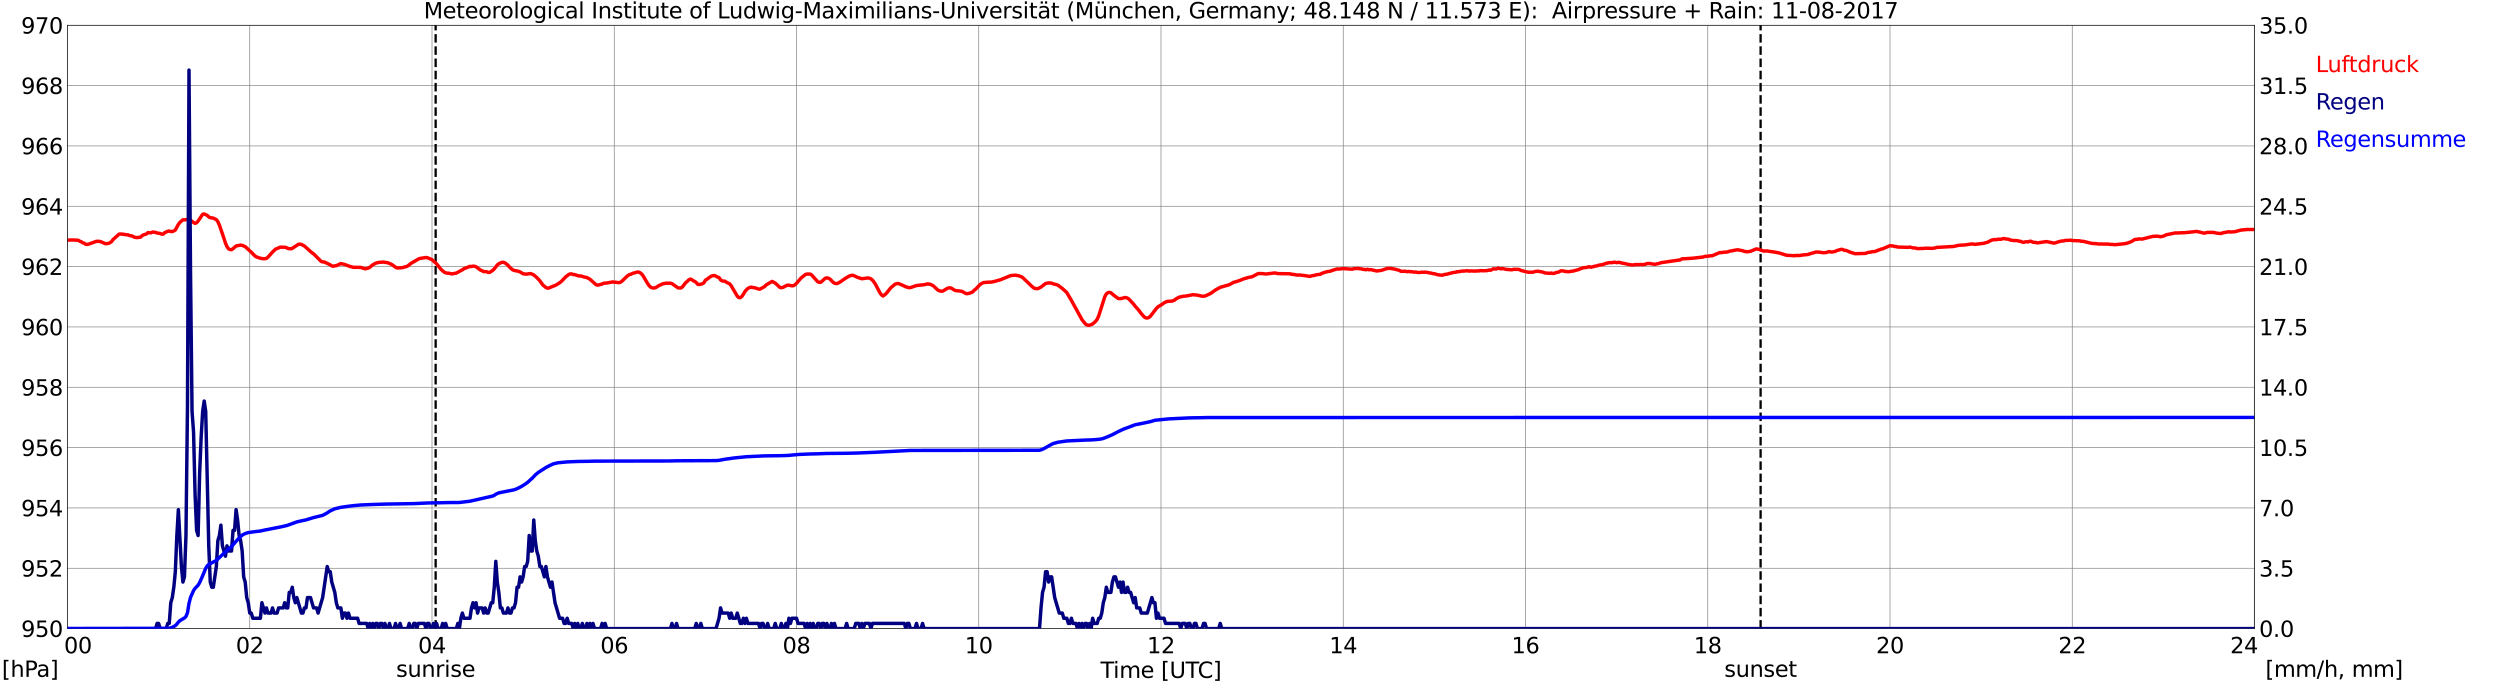<?xml version="1.0" encoding="utf-8" standalone="no"?>
<!DOCTYPE svg PUBLIC "-//W3C//DTD SVG 1.1//EN"
  "http://www.w3.org/Graphics/SVG/1.1/DTD/svg11.dtd">
<svg xmlns:xlink="http://www.w3.org/1999/xlink" width="1085.4pt" height="296.64pt" viewBox="0 0 1085.4 296.64" xmlns="http://www.w3.org/2000/svg" version="1.1">
 <defs>
  <style type="text/css">*{stroke-linejoin: round; stroke-linecap: butt}</style>
 </defs>
 <g id="figure_1">
  <g id="patch_1">
   <path d="M 0 296.64 
L 1085.4 296.64 
L 1085.4 0 
L 0 0 
z
" style="fill: #ffffff"/>
  </g>
  <g id="axes_1">
   <g id="patch_2">
    <path d="M 29.306 272.909 
L 978.814 272.909 
L 978.814 10.976 
L 29.306 10.976 
z
" style="fill: #ffffff"/>
   </g>
   <g id="patch_3">
    <path d="M 978.814 272.909 
L 978.814 272.909 
L 978.814 10.976 
L 978.814 10.976 
z
" clip-path="url(#pd84f971cdb)" style="fill: #d3d3d3; opacity: 0.25; stroke: #d3d3d3; stroke-linejoin: miter"/>
   </g>
   <g id="matplotlib.axis_1">
    <g id="xtick_1">
     <g id="line2d_1">
      <path d="M 29.306 272.909 
L 29.306 10.976 
" clip-path="url(#pd84f971cdb)" style="fill: none; stroke: #808080; stroke-width: 0.3; stroke-linecap: square"/>
     </g>
     <g id="line2d_2"/>
     <g id="text_1">
      <!--    00 -->
      <g transform="translate(18.733 283.627) scale(0.095 -0.095)">
       <defs>
        <path id="DejaVuSans-20" transform="scale(0.016)"/>
        <path id="DejaVuSans-30" d="M 2034 4250 
Q 1547 4250 1301 3770 
Q 1056 3291 1056 2328 
Q 1056 1369 1301 889 
Q 1547 409 2034 409 
Q 2525 409 2770 889 
Q 3016 1369 3016 2328 
Q 3016 3291 2770 3770 
Q 2525 4250 2034 4250 
z
M 2034 4750 
Q 2819 4750 3233 4129 
Q 3647 3509 3647 2328 
Q 3647 1150 3233 529 
Q 2819 -91 2034 -91 
Q 1250 -91 836 529 
Q 422 1150 422 2328 
Q 422 3509 836 4129 
Q 1250 4750 2034 4750 
z
" transform="scale(0.016)"/>
       </defs>
       <use xlink:href="#DejaVuSans-20"/>
       <use xlink:href="#DejaVuSans-20" transform="translate(31.787 0)"/>
       <use xlink:href="#DejaVuSans-20" transform="translate(63.574 0)"/>
       <use xlink:href="#DejaVuSans-30" transform="translate(95.361 0)"/>
       <use xlink:href="#DejaVuSans-30" transform="translate(158.984 0)"/>
      </g>
     </g>
    </g>
    <g id="xtick_2">
     <g id="line2d_3">
      <path d="M 108.431 272.909 
L 108.431 10.976 
" clip-path="url(#pd84f971cdb)" style="fill: none; stroke: #808080; stroke-width: 0.3; stroke-linecap: square"/>
     </g>
     <g id="line2d_4"/>
     <g id="text_2">
      <!-- 02 -->
      <g transform="translate(102.387 283.627) scale(0.095 -0.095)">
       <defs>
        <path id="DejaVuSans-32" d="M 1228 531 
L 3431 531 
L 3431 0 
L 469 0 
L 469 531 
Q 828 903 1448 1529 
Q 2069 2156 2228 2338 
Q 2531 2678 2651 2914 
Q 2772 3150 2772 3378 
Q 2772 3750 2511 3984 
Q 2250 4219 1831 4219 
Q 1534 4219 1204 4116 
Q 875 4013 500 3803 
L 500 4441 
Q 881 4594 1212 4672 
Q 1544 4750 1819 4750 
Q 2544 4750 2975 4387 
Q 3406 4025 3406 3419 
Q 3406 3131 3298 2873 
Q 3191 2616 2906 2266 
Q 2828 2175 2409 1742 
Q 1991 1309 1228 531 
z
" transform="scale(0.016)"/>
       </defs>
       <use xlink:href="#DejaVuSans-30"/>
       <use xlink:href="#DejaVuSans-32" transform="translate(63.623 0)"/>
      </g>
     </g>
    </g>
    <g id="xtick_3">
     <g id="line2d_5">
      <path d="M 187.557 272.909 
L 187.557 10.976 
" clip-path="url(#pd84f971cdb)" style="fill: none; stroke: #808080; stroke-width: 0.3; stroke-linecap: square"/>
     </g>
     <g id="line2d_6"/>
     <g id="text_3">
      <!-- 04 -->
      <g transform="translate(181.513 283.627) scale(0.095 -0.095)">
       <defs>
        <path id="DejaVuSans-34" d="M 2419 4116 
L 825 1625 
L 2419 1625 
L 2419 4116 
z
M 2253 4666 
L 3047 4666 
L 3047 1625 
L 3713 1625 
L 3713 1100 
L 3047 1100 
L 3047 0 
L 2419 0 
L 2419 1100 
L 313 1100 
L 313 1709 
L 2253 4666 
z
" transform="scale(0.016)"/>
       </defs>
       <use xlink:href="#DejaVuSans-30"/>
       <use xlink:href="#DejaVuSans-34" transform="translate(63.623 0)"/>
      </g>
     </g>
    </g>
    <g id="xtick_4">
     <g id="line2d_7">
      <path d="M 266.683 272.909 
L 266.683 10.976 
" clip-path="url(#pd84f971cdb)" style="fill: none; stroke: #808080; stroke-width: 0.3; stroke-linecap: square"/>
     </g>
     <g id="line2d_8"/>
     <g id="text_4">
      <!-- 06 -->
      <g transform="translate(260.638 283.627) scale(0.095 -0.095)">
       <defs>
        <path id="DejaVuSans-36" d="M 2113 2584 
Q 1688 2584 1439 2293 
Q 1191 2003 1191 1497 
Q 1191 994 1439 701 
Q 1688 409 2113 409 
Q 2538 409 2786 701 
Q 3034 994 3034 1497 
Q 3034 2003 2786 2293 
Q 2538 2584 2113 2584 
z
M 3366 4563 
L 3366 3988 
Q 3128 4100 2886 4159 
Q 2644 4219 2406 4219 
Q 1781 4219 1451 3797 
Q 1122 3375 1075 2522 
Q 1259 2794 1537 2939 
Q 1816 3084 2150 3084 
Q 2853 3084 3261 2657 
Q 3669 2231 3669 1497 
Q 3669 778 3244 343 
Q 2819 -91 2113 -91 
Q 1303 -91 875 529 
Q 447 1150 447 2328 
Q 447 3434 972 4092 
Q 1497 4750 2381 4750 
Q 2619 4750 2861 4703 
Q 3103 4656 3366 4563 
z
" transform="scale(0.016)"/>
       </defs>
       <use xlink:href="#DejaVuSans-30"/>
       <use xlink:href="#DejaVuSans-36" transform="translate(63.623 0)"/>
      </g>
     </g>
    </g>
    <g id="xtick_5">
     <g id="line2d_9">
      <path d="M 345.808 272.909 
L 345.808 10.976 
" clip-path="url(#pd84f971cdb)" style="fill: none; stroke: #808080; stroke-width: 0.3; stroke-linecap: square"/>
     </g>
     <g id="line2d_10"/>
     <g id="text_5">
      <!-- 08 -->
      <g transform="translate(339.764 283.627) scale(0.095 -0.095)">
       <defs>
        <path id="DejaVuSans-38" d="M 2034 2216 
Q 1584 2216 1326 1975 
Q 1069 1734 1069 1313 
Q 1069 891 1326 650 
Q 1584 409 2034 409 
Q 2484 409 2743 651 
Q 3003 894 3003 1313 
Q 3003 1734 2745 1975 
Q 2488 2216 2034 2216 
z
M 1403 2484 
Q 997 2584 770 2862 
Q 544 3141 544 3541 
Q 544 4100 942 4425 
Q 1341 4750 2034 4750 
Q 2731 4750 3128 4425 
Q 3525 4100 3525 3541 
Q 3525 3141 3298 2862 
Q 3072 2584 2669 2484 
Q 3125 2378 3379 2068 
Q 3634 1759 3634 1313 
Q 3634 634 3220 271 
Q 2806 -91 2034 -91 
Q 1263 -91 848 271 
Q 434 634 434 1313 
Q 434 1759 690 2068 
Q 947 2378 1403 2484 
z
M 1172 3481 
Q 1172 3119 1398 2916 
Q 1625 2713 2034 2713 
Q 2441 2713 2670 2916 
Q 2900 3119 2900 3481 
Q 2900 3844 2670 4047 
Q 2441 4250 2034 4250 
Q 1625 4250 1398 4047 
Q 1172 3844 1172 3481 
z
" transform="scale(0.016)"/>
       </defs>
       <use xlink:href="#DejaVuSans-30"/>
       <use xlink:href="#DejaVuSans-38" transform="translate(63.623 0)"/>
      </g>
     </g>
    </g>
    <g id="xtick_6">
     <g id="line2d_11">
      <path d="M 424.934 272.909 
L 424.934 10.976 
" clip-path="url(#pd84f971cdb)" style="fill: none; stroke: #808080; stroke-width: 0.3; stroke-linecap: square"/>
     </g>
     <g id="line2d_12"/>
     <g id="text_6">
      <!-- 10 -->
      <g transform="translate(418.89 283.627) scale(0.095 -0.095)">
       <defs>
        <path id="DejaVuSans-31" d="M 794 531 
L 1825 531 
L 1825 4091 
L 703 3866 
L 703 4441 
L 1819 4666 
L 2450 4666 
L 2450 531 
L 3481 531 
L 3481 0 
L 794 0 
L 794 531 
z
" transform="scale(0.016)"/>
       </defs>
       <use xlink:href="#DejaVuSans-31"/>
       <use xlink:href="#DejaVuSans-30" transform="translate(63.623 0)"/>
      </g>
     </g>
    </g>
    <g id="xtick_7">
     <g id="line2d_13">
      <path d="M 504.06 272.909 
L 504.06 10.976 
" clip-path="url(#pd84f971cdb)" style="fill: none; stroke: #808080; stroke-width: 0.3; stroke-linecap: square"/>
     </g>
     <g id="line2d_14"/>
     <g id="text_7">
      <!-- 12 -->
      <g transform="translate(498.015 283.627) scale(0.095 -0.095)">
       <use xlink:href="#DejaVuSans-31"/>
       <use xlink:href="#DejaVuSans-32" transform="translate(63.623 0)"/>
      </g>
     </g>
    </g>
    <g id="xtick_8">
     <g id="line2d_15">
      <path d="M 583.185 272.909 
L 583.185 10.976 
" clip-path="url(#pd84f971cdb)" style="fill: none; stroke: #808080; stroke-width: 0.3; stroke-linecap: square"/>
     </g>
     <g id="line2d_16"/>
     <g id="text_8">
      <!-- 14 -->
      <g transform="translate(577.141 283.627) scale(0.095 -0.095)">
       <use xlink:href="#DejaVuSans-31"/>
       <use xlink:href="#DejaVuSans-34" transform="translate(63.623 0)"/>
      </g>
     </g>
    </g>
    <g id="xtick_9">
     <g id="line2d_17">
      <path d="M 662.311 272.909 
L 662.311 10.976 
" clip-path="url(#pd84f971cdb)" style="fill: none; stroke: #808080; stroke-width: 0.3; stroke-linecap: square"/>
     </g>
     <g id="line2d_18"/>
     <g id="text_9">
      <!-- 16 -->
      <g transform="translate(656.267 283.627) scale(0.095 -0.095)">
       <use xlink:href="#DejaVuSans-31"/>
       <use xlink:href="#DejaVuSans-36" transform="translate(63.623 0)"/>
      </g>
     </g>
    </g>
    <g id="xtick_10">
     <g id="line2d_19">
      <path d="M 741.437 272.909 
L 741.437 10.976 
" clip-path="url(#pd84f971cdb)" style="fill: none; stroke: #808080; stroke-width: 0.3; stroke-linecap: square"/>
     </g>
     <g id="line2d_20"/>
     <g id="text_10">
      <!-- 18 -->
      <g transform="translate(735.392 283.627) scale(0.095 -0.095)">
       <use xlink:href="#DejaVuSans-31"/>
       <use xlink:href="#DejaVuSans-38" transform="translate(63.623 0)"/>
      </g>
     </g>
    </g>
    <g id="xtick_11">
     <g id="line2d_21">
      <path d="M 820.562 272.909 
L 820.562 10.976 
" clip-path="url(#pd84f971cdb)" style="fill: none; stroke: #808080; stroke-width: 0.3; stroke-linecap: square"/>
     </g>
     <g id="line2d_22"/>
     <g id="text_11">
      <!-- 20 -->
      <g transform="translate(814.518 283.627) scale(0.095 -0.095)">
       <use xlink:href="#DejaVuSans-32"/>
       <use xlink:href="#DejaVuSans-30" transform="translate(63.623 0)"/>
      </g>
     </g>
    </g>
    <g id="xtick_12">
     <g id="line2d_23">
      <path d="M 899.688 272.909 
L 899.688 10.976 
" clip-path="url(#pd84f971cdb)" style="fill: none; stroke: #808080; stroke-width: 0.3; stroke-linecap: square"/>
     </g>
     <g id="line2d_24"/>
     <g id="text_12">
      <!-- 22 -->
      <g transform="translate(893.644 283.627) scale(0.095 -0.095)">
       <use xlink:href="#DejaVuSans-32"/>
       <use xlink:href="#DejaVuSans-32" transform="translate(63.623 0)"/>
      </g>
     </g>
    </g>
    <g id="xtick_13">
     <g id="line2d_25">
      <path d="M 978.814 272.909 
L 978.814 10.976 
" clip-path="url(#pd84f971cdb)" style="fill: none; stroke: #808080; stroke-width: 0.3; stroke-linecap: square"/>
     </g>
     <g id="line2d_26"/>
     <g id="text_13">
      <!-- 24    -->
      <g transform="translate(968.241 283.627) scale(0.095 -0.095)">
       <use xlink:href="#DejaVuSans-32"/>
       <use xlink:href="#DejaVuSans-34" transform="translate(63.623 0)"/>
       <use xlink:href="#DejaVuSans-20" transform="translate(127.246 0)"/>
       <use xlink:href="#DejaVuSans-20" transform="translate(159.033 0)"/>
       <use xlink:href="#DejaVuSans-20" transform="translate(190.82 0)"/>
      </g>
     </g>
    </g>
    <g id="text_14">
     <!-- Time [UTC] -->
     <g transform="translate(477.806 294.322) scale(0.095 -0.095)">
      <defs>
       <path id="DejaVuSans-54" d="M -19 4666 
L 3928 4666 
L 3928 4134 
L 2272 4134 
L 2272 0 
L 1638 0 
L 1638 4134 
L -19 4134 
L -19 4666 
z
" transform="scale(0.016)"/>
       <path id="DejaVuSans-69" d="M 603 3500 
L 1178 3500 
L 1178 0 
L 603 0 
L 603 3500 
z
M 603 4863 
L 1178 4863 
L 1178 4134 
L 603 4134 
L 603 4863 
z
" transform="scale(0.016)"/>
       <path id="DejaVuSans-6d" d="M 3328 2828 
Q 3544 3216 3844 3400 
Q 4144 3584 4550 3584 
Q 5097 3584 5394 3201 
Q 5691 2819 5691 2113 
L 5691 0 
L 5113 0 
L 5113 2094 
Q 5113 2597 4934 2840 
Q 4756 3084 4391 3084 
Q 3944 3084 3684 2787 
Q 3425 2491 3425 1978 
L 3425 0 
L 2847 0 
L 2847 2094 
Q 2847 2600 2669 2842 
Q 2491 3084 2119 3084 
Q 1678 3084 1418 2786 
Q 1159 2488 1159 1978 
L 1159 0 
L 581 0 
L 581 3500 
L 1159 3500 
L 1159 2956 
Q 1356 3278 1631 3431 
Q 1906 3584 2284 3584 
Q 2666 3584 2933 3390 
Q 3200 3197 3328 2828 
z
" transform="scale(0.016)"/>
       <path id="DejaVuSans-65" d="M 3597 1894 
L 3597 1613 
L 953 1613 
Q 991 1019 1311 708 
Q 1631 397 2203 397 
Q 2534 397 2845 478 
Q 3156 559 3463 722 
L 3463 178 
Q 3153 47 2828 -22 
Q 2503 -91 2169 -91 
Q 1331 -91 842 396 
Q 353 884 353 1716 
Q 353 2575 817 3079 
Q 1281 3584 2069 3584 
Q 2775 3584 3186 3129 
Q 3597 2675 3597 1894 
z
M 3022 2063 
Q 3016 2534 2758 2815 
Q 2500 3097 2075 3097 
Q 1594 3097 1305 2825 
Q 1016 2553 972 2059 
L 3022 2063 
z
" transform="scale(0.016)"/>
       <path id="DejaVuSans-5b" d="M 550 4863 
L 1875 4863 
L 1875 4416 
L 1125 4416 
L 1125 -397 
L 1875 -397 
L 1875 -844 
L 550 -844 
L 550 4863 
z
" transform="scale(0.016)"/>
       <path id="DejaVuSans-55" d="M 556 4666 
L 1191 4666 
L 1191 1831 
Q 1191 1081 1462 751 
Q 1734 422 2344 422 
Q 2950 422 3222 751 
Q 3494 1081 3494 1831 
L 3494 4666 
L 4128 4666 
L 4128 1753 
Q 4128 841 3676 375 
Q 3225 -91 2344 -91 
Q 1459 -91 1007 375 
Q 556 841 556 1753 
L 556 4666 
z
" transform="scale(0.016)"/>
       <path id="DejaVuSans-43" d="M 4122 4306 
L 4122 3641 
Q 3803 3938 3442 4084 
Q 3081 4231 2675 4231 
Q 1875 4231 1450 3742 
Q 1025 3253 1025 2328 
Q 1025 1406 1450 917 
Q 1875 428 2675 428 
Q 3081 428 3442 575 
Q 3803 722 4122 1019 
L 4122 359 
Q 3791 134 3420 21 
Q 3050 -91 2638 -91 
Q 1578 -91 968 557 
Q 359 1206 359 2328 
Q 359 3453 968 4101 
Q 1578 4750 2638 4750 
Q 3056 4750 3426 4639 
Q 3797 4528 4122 4306 
z
" transform="scale(0.016)"/>
       <path id="DejaVuSans-5d" d="M 1947 4863 
L 1947 -844 
L 622 -844 
L 622 -397 
L 1369 -397 
L 1369 4416 
L 622 4416 
L 622 4863 
L 1947 4863 
z
" transform="scale(0.016)"/>
      </defs>
      <use xlink:href="#DejaVuSans-54"/>
      <use xlink:href="#DejaVuSans-69" transform="translate(57.959 0)"/>
      <use xlink:href="#DejaVuSans-6d" transform="translate(85.742 0)"/>
      <use xlink:href="#DejaVuSans-65" transform="translate(183.154 0)"/>
      <use xlink:href="#DejaVuSans-20" transform="translate(244.678 0)"/>
      <use xlink:href="#DejaVuSans-5b" transform="translate(276.465 0)"/>
      <use xlink:href="#DejaVuSans-55" transform="translate(315.479 0)"/>
      <use xlink:href="#DejaVuSans-54" transform="translate(388.672 0)"/>
      <use xlink:href="#DejaVuSans-43" transform="translate(443.881 0)"/>
      <use xlink:href="#DejaVuSans-5d" transform="translate(513.705 0)"/>
     </g>
    </g>
   </g>
   <g id="matplotlib.axis_2">
    <g id="ytick_1">
     <g id="line2d_27">
      <path d="M 29.306 272.909 
L 978.814 272.909 
" clip-path="url(#pd84f971cdb)" style="fill: none; stroke: #808080; stroke-width: 0.3; stroke-linecap: square"/>
     </g>
     <g id="line2d_28"/>
     <g id="text_15">
      <!-- 950 -->
      <g transform="translate(9.173 276.518) scale(0.095 -0.095)">
       <defs>
        <path id="DejaVuSans-39" d="M 703 97 
L 703 672 
Q 941 559 1184 500 
Q 1428 441 1663 441 
Q 2288 441 2617 861 
Q 2947 1281 2994 2138 
Q 2813 1869 2534 1725 
Q 2256 1581 1919 1581 
Q 1219 1581 811 2004 
Q 403 2428 403 3163 
Q 403 3881 828 4315 
Q 1253 4750 1959 4750 
Q 2769 4750 3195 4129 
Q 3622 3509 3622 2328 
Q 3622 1225 3098 567 
Q 2575 -91 1691 -91 
Q 1453 -91 1209 -44 
Q 966 3 703 97 
z
M 1959 2075 
Q 2384 2075 2632 2365 
Q 2881 2656 2881 3163 
Q 2881 3666 2632 3958 
Q 2384 4250 1959 4250 
Q 1534 4250 1286 3958 
Q 1038 3666 1038 3163 
Q 1038 2656 1286 2365 
Q 1534 2075 1959 2075 
z
" transform="scale(0.016)"/>
        <path id="DejaVuSans-35" d="M 691 4666 
L 3169 4666 
L 3169 4134 
L 1269 4134 
L 1269 2991 
Q 1406 3038 1543 3061 
Q 1681 3084 1819 3084 
Q 2600 3084 3056 2656 
Q 3513 2228 3513 1497 
Q 3513 744 3044 326 
Q 2575 -91 1722 -91 
Q 1428 -91 1123 -41 
Q 819 9 494 109 
L 494 744 
Q 775 591 1075 516 
Q 1375 441 1709 441 
Q 2250 441 2565 725 
Q 2881 1009 2881 1497 
Q 2881 1984 2565 2268 
Q 2250 2553 1709 2553 
Q 1456 2553 1204 2497 
Q 953 2441 691 2322 
L 691 4666 
z
" transform="scale(0.016)"/>
       </defs>
       <use xlink:href="#DejaVuSans-39"/>
       <use xlink:href="#DejaVuSans-35" transform="translate(63.623 0)"/>
       <use xlink:href="#DejaVuSans-30" transform="translate(127.246 0)"/>
      </g>
     </g>
    </g>
    <g id="ytick_2">
     <g id="line2d_29">
      <path d="M 29.306 246.715 
L 978.814 246.715 
" clip-path="url(#pd84f971cdb)" style="fill: none; stroke: #808080; stroke-width: 0.3; stroke-linecap: square"/>
     </g>
     <g id="line2d_30"/>
     <g id="text_16">
      <!-- 952 -->
      <g transform="translate(9.173 250.325) scale(0.095 -0.095)">
       <use xlink:href="#DejaVuSans-39"/>
       <use xlink:href="#DejaVuSans-35" transform="translate(63.623 0)"/>
       <use xlink:href="#DejaVuSans-32" transform="translate(127.246 0)"/>
      </g>
     </g>
    </g>
    <g id="ytick_3">
     <g id="line2d_31">
      <path d="M 29.306 220.522 
L 978.814 220.522 
" clip-path="url(#pd84f971cdb)" style="fill: none; stroke: #808080; stroke-width: 0.3; stroke-linecap: square"/>
     </g>
     <g id="line2d_32"/>
     <g id="text_17">
      <!-- 954 -->
      <g transform="translate(9.173 224.131) scale(0.095 -0.095)">
       <use xlink:href="#DejaVuSans-39"/>
       <use xlink:href="#DejaVuSans-35" transform="translate(63.623 0)"/>
       <use xlink:href="#DejaVuSans-34" transform="translate(127.246 0)"/>
      </g>
     </g>
    </g>
    <g id="ytick_4">
     <g id="line2d_33">
      <path d="M 29.306 194.329 
L 978.814 194.329 
" clip-path="url(#pd84f971cdb)" style="fill: none; stroke: #808080; stroke-width: 0.3; stroke-linecap: square"/>
     </g>
     <g id="line2d_34"/>
     <g id="text_18">
      <!-- 956 -->
      <g transform="translate(9.173 197.938) scale(0.095 -0.095)">
       <use xlink:href="#DejaVuSans-39"/>
       <use xlink:href="#DejaVuSans-35" transform="translate(63.623 0)"/>
       <use xlink:href="#DejaVuSans-36" transform="translate(127.246 0)"/>
      </g>
     </g>
    </g>
    <g id="ytick_5">
     <g id="line2d_35">
      <path d="M 29.306 168.136 
L 978.814 168.136 
" clip-path="url(#pd84f971cdb)" style="fill: none; stroke: #808080; stroke-width: 0.3; stroke-linecap: square"/>
     </g>
     <g id="line2d_36"/>
     <g id="text_19">
      <!-- 958 -->
      <g transform="translate(9.173 171.745) scale(0.095 -0.095)">
       <use xlink:href="#DejaVuSans-39"/>
       <use xlink:href="#DejaVuSans-35" transform="translate(63.623 0)"/>
       <use xlink:href="#DejaVuSans-38" transform="translate(127.246 0)"/>
      </g>
     </g>
    </g>
    <g id="ytick_6">
     <g id="line2d_37">
      <path d="M 29.306 141.942 
L 978.814 141.942 
" clip-path="url(#pd84f971cdb)" style="fill: none; stroke: #808080; stroke-width: 0.3; stroke-linecap: square"/>
     </g>
     <g id="line2d_38"/>
     <g id="text_20">
      <!-- 960 -->
      <g transform="translate(9.173 145.551) scale(0.095 -0.095)">
       <use xlink:href="#DejaVuSans-39"/>
       <use xlink:href="#DejaVuSans-36" transform="translate(63.623 0)"/>
       <use xlink:href="#DejaVuSans-30" transform="translate(127.246 0)"/>
      </g>
     </g>
    </g>
    <g id="ytick_7">
     <g id="line2d_39">
      <path d="M 29.306 115.749 
L 978.814 115.749 
" clip-path="url(#pd84f971cdb)" style="fill: none; stroke: #808080; stroke-width: 0.3; stroke-linecap: square"/>
     </g>
     <g id="line2d_40"/>
     <g id="text_21">
      <!-- 962 -->
      <g transform="translate(9.173 119.358) scale(0.095 -0.095)">
       <use xlink:href="#DejaVuSans-39"/>
       <use xlink:href="#DejaVuSans-36" transform="translate(63.623 0)"/>
       <use xlink:href="#DejaVuSans-32" transform="translate(127.246 0)"/>
      </g>
     </g>
    </g>
    <g id="ytick_8">
     <g id="line2d_41">
      <path d="M 29.306 89.556 
L 978.814 89.556 
" clip-path="url(#pd84f971cdb)" style="fill: none; stroke: #808080; stroke-width: 0.3; stroke-linecap: square"/>
     </g>
     <g id="line2d_42"/>
     <g id="text_22">
      <!-- 964 -->
      <g transform="translate(9.173 93.165) scale(0.095 -0.095)">
       <use xlink:href="#DejaVuSans-39"/>
       <use xlink:href="#DejaVuSans-36" transform="translate(63.623 0)"/>
       <use xlink:href="#DejaVuSans-34" transform="translate(127.246 0)"/>
      </g>
     </g>
    </g>
    <g id="ytick_9">
     <g id="line2d_43">
      <path d="M 29.306 63.362 
L 978.814 63.362 
" clip-path="url(#pd84f971cdb)" style="fill: none; stroke: #808080; stroke-width: 0.3; stroke-linecap: square"/>
     </g>
     <g id="line2d_44"/>
     <g id="text_23">
      <!-- 966 -->
      <g transform="translate(9.173 66.972) scale(0.095 -0.095)">
       <use xlink:href="#DejaVuSans-39"/>
       <use xlink:href="#DejaVuSans-36" transform="translate(63.623 0)"/>
       <use xlink:href="#DejaVuSans-36" transform="translate(127.246 0)"/>
      </g>
     </g>
    </g>
    <g id="ytick_10">
     <g id="line2d_45">
      <path d="M 29.306 37.169 
L 978.814 37.169 
" clip-path="url(#pd84f971cdb)" style="fill: none; stroke: #808080; stroke-width: 0.3; stroke-linecap: square"/>
     </g>
     <g id="line2d_46"/>
     <g id="text_24">
      <!-- 968 -->
      <g transform="translate(9.173 40.778) scale(0.095 -0.095)">
       <use xlink:href="#DejaVuSans-39"/>
       <use xlink:href="#DejaVuSans-36" transform="translate(63.623 0)"/>
       <use xlink:href="#DejaVuSans-38" transform="translate(127.246 0)"/>
      </g>
     </g>
    </g>
    <g id="ytick_11">
     <g id="line2d_47">
      <path d="M 29.306 10.976 
L 978.814 10.976 
" clip-path="url(#pd84f971cdb)" style="fill: none; stroke: #808080; stroke-width: 0.3; stroke-linecap: square"/>
     </g>
     <g id="line2d_48"/>
     <g id="text_25">
      <!-- 970 -->
      <g transform="translate(9.173 14.585) scale(0.095 -0.095)">
       <defs>
        <path id="DejaVuSans-37" d="M 525 4666 
L 3525 4666 
L 3525 4397 
L 1831 0 
L 1172 0 
L 2766 4134 
L 525 4134 
L 525 4666 
z
" transform="scale(0.016)"/>
       </defs>
       <use xlink:href="#DejaVuSans-39"/>
       <use xlink:href="#DejaVuSans-37" transform="translate(63.623 0)"/>
       <use xlink:href="#DejaVuSans-30" transform="translate(127.246 0)"/>
      </g>
     </g>
    </g>
   </g>
   <g id="line2d_49">
    <path d="M 189.14 272.909 
L 189.14 10.976 
" clip-path="url(#pd84f971cdb)" style="fill: none; stroke-dasharray: 3.7,1.6; stroke-dashoffset: 0; stroke: #000000"/>
   </g>
   <g id="line2d_50">
    <path d="M 764.383 272.909 
L 764.383 10.976 
" clip-path="url(#pd84f971cdb)" style="fill: none; stroke-dasharray: 3.7,1.6; stroke-dashoffset: 0; stroke: #000000"/>
   </g>
   <g id="line2d_51">
    <path d="M 29.306 104.268 
L 31.284 104.171 
L 33.921 104.302 
L 34.581 104.695 
L 35.24 104.931 
L 35.9 105.403 
L 36.559 105.586 
L 37.218 106.084 
L 37.878 106.11 
L 38.537 105.979 
L 41.834 104.774 
L 43.153 104.774 
L 43.812 104.957 
L 45.79 105.822 
L 47.109 105.665 
L 47.768 105.35 
L 48.428 104.905 
L 49.087 104.014 
L 51.725 101.631 
L 53.043 101.631 
L 55.022 101.945 
L 55.681 101.997 
L 56.34 102.312 
L 57 102.364 
L 57.659 102.6 
L 58.319 102.993 
L 59.637 103.176 
L 60.297 103.019 
L 60.956 102.993 
L 61.615 102.39 
L 62.275 101.971 
L 63.594 101.578 
L 64.253 100.95 
L 64.912 101.081 
L 65.572 101.081 
L 66.231 100.714 
L 67.55 100.897 
L 68.209 101.159 
L 69.528 101.369 
L 70.187 101.657 
L 70.847 101.657 
L 71.506 101.002 
L 72.825 100.426 
L 73.484 100.295 
L 74.144 100.531 
L 74.803 100.531 
L 75.462 100.269 
L 76.122 99.876 
L 77.441 97.414 
L 78.1 96.549 
L 79.419 95.423 
L 80.078 95.449 
L 81.397 95.266 
L 82.716 95.632 
L 84.034 96.602 
L 84.694 96.968 
L 85.353 96.706 
L 86.013 95.973 
L 87.991 93.013 
L 88.65 92.882 
L 89.969 93.511 
L 90.628 94.139 
L 91.288 94.506 
L 92.606 94.69 
L 93.925 95.344 
L 94.584 96.235 
L 95.244 97.728 
L 96.563 101.5 
L 97.881 105.507 
L 98.541 107.053 
L 99.2 108.022 
L 99.86 108.336 
L 100.519 108.389 
L 101.178 107.97 
L 102.497 106.791 
L 104.475 106.424 
L 105.135 106.529 
L 106.453 107.079 
L 109.091 109.489 
L 110.41 110.851 
L 111.069 111.427 
L 113.047 112.134 
L 114.366 112.344 
L 115.025 112.318 
L 115.685 112.16 
L 116.344 111.637 
L 118.322 109.436 
L 119.641 108.153 
L 120.96 107.629 
L 121.619 107.315 
L 123.597 107.341 
L 124.257 107.472 
L 124.916 107.865 
L 126.235 108.022 
L 126.894 107.839 
L 129.532 106.084 
L 130.191 105.979 
L 130.85 106.136 
L 132.169 106.817 
L 135.466 109.777 
L 136.125 110.17 
L 139.422 113.496 
L 140.082 113.706 
L 140.741 113.732 
L 143.379 114.963 
L 144.038 115.435 
L 144.697 115.592 
L 145.357 115.408 
L 146.016 115.356 
L 147.994 114.413 
L 148.654 114.623 
L 149.313 114.701 
L 151.951 115.697 
L 152.61 115.801 
L 153.269 116.063 
L 156.566 116.089 
L 158.544 116.718 
L 159.863 116.404 
L 160.523 116.063 
L 161.841 114.963 
L 163.16 114.256 
L 164.479 113.915 
L 166.457 113.784 
L 168.435 114.099 
L 169.754 114.675 
L 170.413 115.042 
L 171.732 116.037 
L 172.391 116.325 
L 173.71 116.299 
L 175.029 116.142 
L 175.688 115.88 
L 176.348 115.775 
L 177.007 115.487 
L 178.326 114.413 
L 180.963 112.868 
L 181.623 112.475 
L 182.282 112.213 
L 184.92 111.794 
L 185.579 111.899 
L 187.557 112.737 
L 189.535 114.544 
L 191.513 117.006 
L 192.832 118.133 
L 193.492 118.447 
L 194.151 118.604 
L 194.81 118.604 
L 196.129 118.918 
L 198.107 118.578 
L 200.085 117.478 
L 200.745 117.137 
L 201.404 116.666 
L 204.042 115.644 
L 204.701 115.749 
L 205.36 115.539 
L 206.02 115.592 
L 206.679 115.828 
L 208.657 117.294 
L 209.317 117.556 
L 209.976 117.949 
L 210.635 117.897 
L 211.295 117.975 
L 211.954 118.263 
L 212.614 118.263 
L 213.932 117.373 
L 214.592 116.744 
L 215.91 115.042 
L 216.57 114.492 
L 217.889 113.889 
L 218.548 113.915 
L 219.207 114.099 
L 220.526 115.12 
L 221.186 115.932 
L 222.504 117.111 
L 223.164 117.399 
L 225.142 117.792 
L 225.801 118.054 
L 227.12 118.866 
L 228.439 119.023 
L 230.417 118.761 
L 231.736 119.364 
L 233.054 120.49 
L 234.373 121.904 
L 235.692 123.738 
L 237.011 124.812 
L 237.67 125.126 
L 238.329 125.021 
L 240.308 124.183 
L 240.967 123.974 
L 242.286 123.214 
L 243.604 122.297 
L 245.583 120.228 
L 246.901 119.18 
L 247.561 118.918 
L 248.22 118.918 
L 248.88 119.206 
L 249.539 119.233 
L 250.858 119.678 
L 251.517 119.809 
L 252.176 119.809 
L 253.495 120.228 
L 254.814 120.516 
L 256.133 121.25 
L 258.77 123.581 
L 259.43 123.816 
L 261.408 123.319 
L 262.067 122.978 
L 263.386 122.874 
L 266.023 122.402 
L 268.661 122.716 
L 269.32 122.559 
L 269.98 122.114 
L 271.958 120.202 
L 272.617 119.626 
L 273.277 119.233 
L 273.936 119.049 
L 274.595 118.709 
L 275.914 118.342 
L 276.573 118.133 
L 277.233 118.106 
L 277.892 118.421 
L 278.552 118.918 
L 279.211 119.757 
L 281.189 123.135 
L 281.849 124.052 
L 282.508 124.707 
L 283.167 124.969 
L 283.827 125.048 
L 284.486 124.943 
L 285.145 124.602 
L 285.805 124.131 
L 287.783 123.214 
L 289.102 122.952 
L 291.08 122.952 
L 291.739 123.135 
L 293.058 124.078 
L 294.377 124.995 
L 295.696 125.021 
L 296.355 124.471 
L 297.674 122.743 
L 298.333 122.219 
L 298.992 121.538 
L 299.652 121.197 
L 300.311 121.354 
L 300.971 121.904 
L 301.63 122.166 
L 302.289 122.69 
L 302.949 123.45 
L 303.608 123.528 
L 304.927 123.214 
L 305.586 122.821 
L 306.246 121.642 
L 306.905 121.276 
L 308.224 120.254 
L 308.883 119.861 
L 309.543 119.678 
L 310.202 119.626 
L 310.861 119.914 
L 311.521 120.333 
L 312.18 120.516 
L 312.839 121.485 
L 313.499 121.957 
L 314.818 122.114 
L 315.477 122.612 
L 316.796 123.214 
L 317.455 124.078 
L 320.093 128.557 
L 320.752 129.186 
L 321.411 129.238 
L 322.071 128.688 
L 322.73 127.798 
L 323.39 126.619 
L 324.049 125.833 
L 324.708 125.231 
L 325.368 124.864 
L 326.027 124.681 
L 328.005 125.021 
L 329.324 125.493 
L 329.983 125.519 
L 331.961 124.419 
L 332.621 123.712 
L 334.599 122.559 
L 335.258 122.192 
L 336.577 122.9 
L 337.896 124.131 
L 338.555 124.759 
L 339.215 124.917 
L 339.874 124.786 
L 341.852 123.79 
L 342.512 123.816 
L 343.83 124.105 
L 344.49 124.026 
L 345.149 123.633 
L 345.808 123.004 
L 347.787 120.673 
L 349.765 119.128 
L 350.424 118.971 
L 351.743 118.997 
L 352.402 119.39 
L 353.721 120.883 
L 355.04 122.35 
L 355.699 122.559 
L 356.359 122.533 
L 358.337 120.778 
L 358.996 120.647 
L 359.655 120.778 
L 360.315 121.145 
L 361.634 122.481 
L 362.293 122.952 
L 362.952 123.109 
L 363.612 123.057 
L 364.93 122.323 
L 366.909 120.909 
L 368.887 119.757 
L 370.206 119.495 
L 371.524 120.018 
L 372.184 120.385 
L 374.162 121.014 
L 376.799 120.673 
L 377.459 120.778 
L 378.118 121.066 
L 378.777 121.616 
L 379.437 122.428 
L 380.096 123.424 
L 382.074 127.195 
L 382.734 128.06 
L 383.393 128.505 
L 384.712 127.484 
L 386.69 124.995 
L 388.668 123.319 
L 389.987 123.057 
L 391.965 123.895 
L 393.284 124.524 
L 394.603 124.89 
L 395.262 124.864 
L 397.899 123.974 
L 401.196 123.607 
L 401.856 123.502 
L 402.515 123.266 
L 403.834 123.397 
L 405.153 124.052 
L 407.131 125.886 
L 407.79 126.226 
L 408.45 126.41 
L 409.109 126.436 
L 409.768 126.121 
L 411.087 125.309 
L 411.746 125.021 
L 412.406 124.969 
L 413.065 125.126 
L 414.384 125.964 
L 415.043 126.174 
L 417.022 126.383 
L 417.681 126.514 
L 419 127.248 
L 419.659 127.536 
L 420.978 127.3 
L 422.297 126.724 
L 422.956 126.017 
L 423.615 125.519 
L 425.593 123.45 
L 426.912 122.69 
L 429.55 122.481 
L 430.209 122.507 
L 432.187 122.088 
L 433.506 121.669 
L 434.165 121.538 
L 438.781 119.652 
L 440.759 119.468 
L 442.078 119.678 
L 443.397 120.123 
L 444.056 120.542 
L 448.012 124.34 
L 448.672 124.89 
L 449.331 125.257 
L 450.65 125.309 
L 451.969 124.628 
L 453.947 123.083 
L 455.266 122.821 
L 456.584 122.926 
L 457.244 123.24 
L 458.563 123.555 
L 459.222 123.764 
L 461.2 125.231 
L 462.519 126.41 
L 463.178 127.064 
L 465.156 130.417 
L 469.772 138.825 
L 471.091 140.475 
L 471.75 141.052 
L 472.409 141.209 
L 473.069 141.183 
L 474.388 140.659 
L 475.706 139.48 
L 476.366 138.589 
L 477.025 137.096 
L 479.663 128.793 
L 480.322 127.614 
L 480.981 127.091 
L 481.641 126.907 
L 482.3 127.117 
L 483.619 128.217 
L 484.938 129.238 
L 485.597 129.631 
L 486.916 129.605 
L 488.235 129.186 
L 488.894 129.212 
L 489.553 129.448 
L 490.213 129.92 
L 492.191 132.094 
L 492.85 132.958 
L 494.169 134.399 
L 495.488 136.154 
L 496.807 137.62 
L 497.466 138.013 
L 498.125 138.066 
L 498.785 137.856 
L 499.444 137.306 
L 502.082 133.875 
L 502.741 133.22 
L 504.719 132.015 
L 505.379 131.491 
L 506.697 130.862 
L 508.675 130.732 
L 509.335 130.574 
L 509.994 130.26 
L 510.654 129.71 
L 511.972 129.003 
L 513.95 128.584 
L 514.61 128.584 
L 517.907 127.955 
L 519.885 128.138 
L 521.204 128.453 
L 521.863 128.61 
L 523.182 128.531 
L 525.16 127.614 
L 525.819 127.248 
L 527.797 125.833 
L 529.776 124.759 
L 533.732 123.607 
L 535.71 122.507 
L 536.369 122.402 
L 538.348 121.721 
L 539.666 121.197 
L 540.326 120.935 
L 540.985 120.804 
L 541.644 120.542 
L 543.623 120.149 
L 546.26 118.761 
L 548.238 118.787 
L 549.557 118.971 
L 553.513 118.499 
L 554.832 118.787 
L 560.107 118.866 
L 560.766 119.102 
L 561.426 119.102 
L 563.404 119.468 
L 564.063 119.364 
L 566.042 119.599 
L 568.679 119.992 
L 569.998 119.626 
L 570.657 119.599 
L 571.317 119.337 
L 573.295 119.049 
L 573.954 118.63 
L 575.273 118.211 
L 576.592 117.844 
L 577.251 117.844 
L 578.57 117.347 
L 580.548 116.744 
L 581.207 116.823 
L 583.185 116.613 
L 587.142 116.875 
L 587.801 116.64 
L 589.779 116.535 
L 590.439 116.718 
L 591.098 116.718 
L 591.757 116.954 
L 592.417 116.954 
L 593.076 117.137 
L 593.736 116.875 
L 594.395 117.137 
L 595.054 117.032 
L 597.692 117.661 
L 599.67 117.399 
L 602.307 116.535 
L 603.626 116.509 
L 605.604 116.849 
L 607.582 117.399 
L 608.242 117.818 
L 610.22 117.766 
L 610.879 117.975 
L 611.539 117.844 
L 612.198 117.975 
L 612.858 117.949 
L 613.517 118.106 
L 614.836 118.133 
L 615.495 118.29 
L 616.154 118.316 
L 617.473 118.159 
L 618.133 118.211 
L 618.792 118.133 
L 621.429 118.604 
L 622.089 118.787 
L 622.748 118.84 
L 624.067 119.259 
L 626.045 119.495 
L 627.364 119.128 
L 628.023 119.075 
L 629.342 118.709 
L 631.32 118.237 
L 631.98 118.237 
L 632.639 117.949 
L 633.298 117.949 
L 634.617 117.713 
L 635.936 117.661 
L 637.255 117.53 
L 637.914 117.74 
L 638.573 117.609 
L 639.892 117.687 
L 640.552 117.713 
L 641.211 117.582 
L 641.87 117.661 
L 642.53 117.504 
L 644.508 117.556 
L 645.827 117.451 
L 646.486 117.216 
L 647.145 117.347 
L 648.464 116.666 
L 649.123 116.797 
L 649.783 116.744 
L 650.442 116.378 
L 651.761 116.744 
L 652.42 116.561 
L 653.739 116.928 
L 656.377 117.137 
L 657.036 116.954 
L 657.695 116.901 
L 658.355 116.98 
L 659.014 116.901 
L 659.674 117.059 
L 660.333 117.425 
L 662.311 117.923 
L 663.63 118.185 
L 665.608 118.185 
L 666.267 117.923 
L 667.586 117.74 
L 669.564 118.08 
L 670.883 118.525 
L 672.861 118.656 
L 673.521 118.525 
L 674.18 118.735 
L 674.839 118.656 
L 675.499 118.368 
L 676.817 118.08 
L 677.477 117.661 
L 678.136 117.556 
L 680.114 117.923 
L 681.433 117.949 
L 682.092 117.766 
L 682.752 117.74 
L 685.389 117.032 
L 686.049 116.692 
L 686.708 116.535 
L 687.368 116.22 
L 688.686 116.142 
L 690.005 115.775 
L 690.664 116.037 
L 692.643 115.513 
L 693.302 115.461 
L 693.961 115.173 
L 695.939 114.832 
L 697.258 114.334 
L 698.577 114.046 
L 699.896 114.046 
L 700.555 113.863 
L 701.215 113.863 
L 701.874 114.046 
L 702.533 113.915 
L 703.193 113.942 
L 704.511 114.308 
L 705.171 114.361 
L 707.149 114.858 
L 707.808 114.885 
L 708.468 115.068 
L 709.786 114.937 
L 710.446 114.832 
L 711.105 114.911 
L 712.424 114.806 
L 713.083 114.911 
L 714.402 114.727 
L 715.062 114.413 
L 716.38 114.413 
L 718.358 114.78 
L 720.337 114.361 
L 720.996 114.073 
L 729.568 112.815 
L 730.227 112.37 
L 731.546 112.318 
L 734.843 112.108 
L 739.459 111.584 
L 740.118 111.322 
L 742.096 111.165 
L 742.756 111.034 
L 743.415 111.034 
L 746.712 109.62 
L 747.371 109.724 
L 748.031 109.541 
L 750.009 109.41 
L 750.668 109.122 
L 753.965 108.493 
L 754.624 108.467 
L 756.602 108.86 
L 757.262 109.122 
L 758.581 109.332 
L 759.899 109.122 
L 761.218 108.598 
L 762.537 108.048 
L 763.856 108.31 
L 764.515 108.624 
L 765.834 109.017 
L 767.153 108.939 
L 768.471 109.174 
L 770.449 109.436 
L 772.428 109.829 
L 775.725 110.851 
L 777.043 110.903 
L 779.021 111.034 
L 779.681 110.903 
L 781.659 110.903 
L 782.318 110.746 
L 784.296 110.563 
L 784.956 110.484 
L 786.275 110.039 
L 787.593 109.698 
L 788.253 109.436 
L 789.572 109.436 
L 791.55 109.724 
L 792.868 109.646 
L 794.187 109.201 
L 794.847 109.41 
L 795.506 109.41 
L 796.825 109.122 
L 797.484 108.782 
L 799.462 108.231 
L 800.122 108.362 
L 800.781 108.703 
L 801.44 108.703 
L 803.419 109.541 
L 805.397 110.144 
L 809.353 110.039 
L 810.012 110.013 
L 810.672 109.698 
L 811.331 109.541 
L 811.99 109.515 
L 812.65 109.305 
L 813.969 109.201 
L 814.628 108.991 
L 815.287 108.651 
L 815.947 108.493 
L 816.606 108.179 
L 817.265 108.074 
L 818.584 107.498 
L 820.562 106.66 
L 821.222 106.791 
L 821.881 106.765 
L 822.541 107.053 
L 823.2 107.027 
L 823.859 107.262 
L 828.475 107.393 
L 829.134 107.262 
L 830.453 107.603 
L 831.772 107.708 
L 832.431 107.943 
L 834.409 107.865 
L 835.069 107.891 
L 835.728 107.76 
L 839.025 107.812 
L 839.684 107.734 
L 841.003 107.393 
L 842.322 107.341 
L 848.256 107 
L 850.235 106.529 
L 851.553 106.424 
L 852.872 106.372 
L 856.169 105.9 
L 857.488 106.084 
L 861.444 105.612 
L 862.103 105.35 
L 862.763 105.245 
L 864.741 104.224 
L 866.06 103.988 
L 866.719 104.093 
L 867.378 103.857 
L 868.697 103.883 
L 870.016 103.517 
L 870.675 103.726 
L 871.994 103.857 
L 872.653 104.145 
L 873.972 104.433 
L 875.291 104.433 
L 875.95 104.486 
L 876.61 104.722 
L 877.269 104.748 
L 877.929 105.088 
L 878.588 105.245 
L 879.247 105.01 
L 879.907 104.957 
L 880.566 105.036 
L 881.225 104.748 
L 881.885 104.774 
L 882.544 105.167 
L 883.863 105.272 
L 884.522 105.455 
L 888.479 104.879 
L 889.797 105.141 
L 891.775 105.56 
L 892.435 105.429 
L 893.094 105.167 
L 894.413 104.8 
L 895.072 104.643 
L 895.732 104.643 
L 897.051 104.329 
L 897.71 104.381 
L 899.029 104.276 
L 899.688 104.433 
L 902.985 104.564 
L 903.644 104.774 
L 904.304 104.748 
L 906.282 105.219 
L 907.601 105.534 
L 908.26 105.691 
L 910.238 105.795 
L 910.898 105.926 
L 915.513 105.979 
L 916.173 106.136 
L 916.832 106.084 
L 918.151 106.241 
L 922.107 105.848 
L 923.426 105.612 
L 925.404 104.879 
L 926.723 104.041 
L 927.382 103.91 
L 928.041 103.91 
L 928.701 103.7 
L 930.02 103.805 
L 934.635 102.626 
L 935.954 102.574 
L 936.613 102.521 
L 937.932 102.783 
L 939.251 102.547 
L 940.57 101.919 
L 944.526 101.107 
L 945.185 101.159 
L 946.504 101.081 
L 948.482 101.028 
L 953.757 100.478 
L 957.054 101.238 
L 958.373 100.897 
L 961.01 100.897 
L 962.329 101.212 
L 964.307 101.395 
L 964.967 101.107 
L 967.604 100.609 
L 968.264 100.74 
L 970.242 100.609 
L 972.879 99.902 
L 975.517 99.64 
L 978.154 99.64 
L 978.154 99.64 
" clip-path="url(#pd84f971cdb)" style="fill: none; stroke: #ff0000; stroke-width: 1.5; stroke-linecap: square"/>
   </g>
   <g id="patch_4">
    <path d="M 29.306 272.909 
L 29.306 10.976 
" style="fill: none; stroke: #000000; stroke-width: 0.3; stroke-linejoin: miter; stroke-linecap: square"/>
   </g>
   <g id="patch_5">
    <path d="M 29.306 272.909 
L 978.814 272.909 
" style="fill: none; stroke: #000000; stroke-width: 0.3; stroke-linejoin: miter; stroke-linecap: square"/>
   </g>
   <g id="patch_6">
    <path d="M 29.306 10.976 
L 978.814 10.976 
" style="fill: none; stroke: #000000; stroke-width: 0.3; stroke-linejoin: miter; stroke-linecap: square"/>
   </g>
   <g id="text_26">
    <!-- sunrise -->
    <g transform="translate(171.975 293.863) scale(0.095 -0.095)">
     <defs>
      <path id="DejaVuSans-73" d="M 2834 3397 
L 2834 2853 
Q 2591 2978 2328 3040 
Q 2066 3103 1784 3103 
Q 1356 3103 1142 2972 
Q 928 2841 928 2578 
Q 928 2378 1081 2264 
Q 1234 2150 1697 2047 
L 1894 2003 
Q 2506 1872 2764 1633 
Q 3022 1394 3022 966 
Q 3022 478 2636 193 
Q 2250 -91 1575 -91 
Q 1294 -91 989 -36 
Q 684 19 347 128 
L 347 722 
Q 666 556 975 473 
Q 1284 391 1588 391 
Q 1994 391 2212 530 
Q 2431 669 2431 922 
Q 2431 1156 2273 1281 
Q 2116 1406 1581 1522 
L 1381 1569 
Q 847 1681 609 1914 
Q 372 2147 372 2553 
Q 372 3047 722 3315 
Q 1072 3584 1716 3584 
Q 2034 3584 2315 3537 
Q 2597 3491 2834 3397 
z
" transform="scale(0.016)"/>
      <path id="DejaVuSans-75" d="M 544 1381 
L 544 3500 
L 1119 3500 
L 1119 1403 
Q 1119 906 1312 657 
Q 1506 409 1894 409 
Q 2359 409 2629 706 
Q 2900 1003 2900 1516 
L 2900 3500 
L 3475 3500 
L 3475 0 
L 2900 0 
L 2900 538 
Q 2691 219 2414 64 
Q 2138 -91 1772 -91 
Q 1169 -91 856 284 
Q 544 659 544 1381 
z
M 1991 3584 
L 1991 3584 
z
" transform="scale(0.016)"/>
      <path id="DejaVuSans-6e" d="M 3513 2113 
L 3513 0 
L 2938 0 
L 2938 2094 
Q 2938 2591 2744 2837 
Q 2550 3084 2163 3084 
Q 1697 3084 1428 2787 
Q 1159 2491 1159 1978 
L 1159 0 
L 581 0 
L 581 3500 
L 1159 3500 
L 1159 2956 
Q 1366 3272 1645 3428 
Q 1925 3584 2291 3584 
Q 2894 3584 3203 3211 
Q 3513 2838 3513 2113 
z
" transform="scale(0.016)"/>
      <path id="DejaVuSans-72" d="M 2631 2963 
Q 2534 3019 2420 3045 
Q 2306 3072 2169 3072 
Q 1681 3072 1420 2755 
Q 1159 2438 1159 1844 
L 1159 0 
L 581 0 
L 581 3500 
L 1159 3500 
L 1159 2956 
Q 1341 3275 1631 3429 
Q 1922 3584 2338 3584 
Q 2397 3584 2469 3576 
Q 2541 3569 2628 3553 
L 2631 2963 
z
" transform="scale(0.016)"/>
     </defs>
     <use xlink:href="#DejaVuSans-73"/>
     <use xlink:href="#DejaVuSans-75" transform="translate(52.1 0)"/>
     <use xlink:href="#DejaVuSans-6e" transform="translate(115.479 0)"/>
     <use xlink:href="#DejaVuSans-72" transform="translate(178.857 0)"/>
     <use xlink:href="#DejaVuSans-69" transform="translate(219.971 0)"/>
     <use xlink:href="#DejaVuSans-73" transform="translate(247.754 0)"/>
     <use xlink:href="#DejaVuSans-65" transform="translate(299.854 0)"/>
    </g>
   </g>
   <g id="text_27">
    <!-- sunset -->
    <g transform="translate(748.629 293.863) scale(0.095 -0.095)">
     <defs>
      <path id="DejaVuSans-74" d="M 1172 4494 
L 1172 3500 
L 2356 3500 
L 2356 3053 
L 1172 3053 
L 1172 1153 
Q 1172 725 1289 603 
Q 1406 481 1766 481 
L 2356 481 
L 2356 0 
L 1766 0 
Q 1100 0 847 248 
Q 594 497 594 1153 
L 594 3053 
L 172 3053 
L 172 3500 
L 594 3500 
L 594 4494 
L 1172 4494 
z
" transform="scale(0.016)"/>
     </defs>
     <use xlink:href="#DejaVuSans-73"/>
     <use xlink:href="#DejaVuSans-75" transform="translate(52.1 0)"/>
     <use xlink:href="#DejaVuSans-6e" transform="translate(115.479 0)"/>
     <use xlink:href="#DejaVuSans-73" transform="translate(178.857 0)"/>
     <use xlink:href="#DejaVuSans-65" transform="translate(230.957 0)"/>
     <use xlink:href="#DejaVuSans-74" transform="translate(292.48 0)"/>
    </g>
   </g>
   <g id="text_28">
    <!-- [hPa] -->
    <g transform="translate(0.821 293.863) scale(0.095 -0.095)">
     <defs>
      <path id="DejaVuSans-68" d="M 3513 2113 
L 3513 0 
L 2938 0 
L 2938 2094 
Q 2938 2591 2744 2837 
Q 2550 3084 2163 3084 
Q 1697 3084 1428 2787 
Q 1159 2491 1159 1978 
L 1159 0 
L 581 0 
L 581 4863 
L 1159 4863 
L 1159 2956 
Q 1366 3272 1645 3428 
Q 1925 3584 2291 3584 
Q 2894 3584 3203 3211 
Q 3513 2838 3513 2113 
z
" transform="scale(0.016)"/>
      <path id="DejaVuSans-50" d="M 1259 4147 
L 1259 2394 
L 2053 2394 
Q 2494 2394 2734 2622 
Q 2975 2850 2975 3272 
Q 2975 3691 2734 3919 
Q 2494 4147 2053 4147 
L 1259 4147 
z
M 628 4666 
L 2053 4666 
Q 2838 4666 3239 4311 
Q 3641 3956 3641 3272 
Q 3641 2581 3239 2228 
Q 2838 1875 2053 1875 
L 1259 1875 
L 1259 0 
L 628 0 
L 628 4666 
z
" transform="scale(0.016)"/>
      <path id="DejaVuSans-61" d="M 2194 1759 
Q 1497 1759 1228 1600 
Q 959 1441 959 1056 
Q 959 750 1161 570 
Q 1363 391 1709 391 
Q 2188 391 2477 730 
Q 2766 1069 2766 1631 
L 2766 1759 
L 2194 1759 
z
M 3341 1997 
L 3341 0 
L 2766 0 
L 2766 531 
Q 2569 213 2275 61 
Q 1981 -91 1556 -91 
Q 1019 -91 701 211 
Q 384 513 384 1019 
Q 384 1609 779 1909 
Q 1175 2209 1959 2209 
L 2766 2209 
L 2766 2266 
Q 2766 2663 2505 2880 
Q 2244 3097 1772 3097 
Q 1472 3097 1187 3025 
Q 903 2953 641 2809 
L 641 3341 
Q 956 3463 1253 3523 
Q 1550 3584 1831 3584 
Q 2591 3584 2966 3190 
Q 3341 2797 3341 1997 
z
" transform="scale(0.016)"/>
     </defs>
     <use xlink:href="#DejaVuSans-5b"/>
     <use xlink:href="#DejaVuSans-68" transform="translate(39.014 0)"/>
     <use xlink:href="#DejaVuSans-50" transform="translate(102.393 0)"/>
     <use xlink:href="#DejaVuSans-61" transform="translate(158.195 0)"/>
     <use xlink:href="#DejaVuSans-5d" transform="translate(219.475 0)"/>
    </g>
   </g>
   <g id="text_29">
    <!-- Luftdruck -->
    <g style="fill: #ff0000" transform="translate(1005.4 31.291) scale(0.095 -0.095)">
     <defs>
      <path id="DejaVuSans-4c" d="M 628 4666 
L 1259 4666 
L 1259 531 
L 3531 531 
L 3531 0 
L 628 0 
L 628 4666 
z
" transform="scale(0.016)"/>
      <path id="DejaVuSans-66" d="M 2375 4863 
L 2375 4384 
L 1825 4384 
Q 1516 4384 1395 4259 
Q 1275 4134 1275 3809 
L 1275 3500 
L 2222 3500 
L 2222 3053 
L 1275 3053 
L 1275 0 
L 697 0 
L 697 3053 
L 147 3053 
L 147 3500 
L 697 3500 
L 697 3744 
Q 697 4328 969 4595 
Q 1241 4863 1831 4863 
L 2375 4863 
z
" transform="scale(0.016)"/>
      <path id="DejaVuSans-64" d="M 2906 2969 
L 2906 4863 
L 3481 4863 
L 3481 0 
L 2906 0 
L 2906 525 
Q 2725 213 2448 61 
Q 2172 -91 1784 -91 
Q 1150 -91 751 415 
Q 353 922 353 1747 
Q 353 2572 751 3078 
Q 1150 3584 1784 3584 
Q 2172 3584 2448 3432 
Q 2725 3281 2906 2969 
z
M 947 1747 
Q 947 1113 1208 752 
Q 1469 391 1925 391 
Q 2381 391 2643 752 
Q 2906 1113 2906 1747 
Q 2906 2381 2643 2742 
Q 2381 3103 1925 3103 
Q 1469 3103 1208 2742 
Q 947 2381 947 1747 
z
" transform="scale(0.016)"/>
      <path id="DejaVuSans-63" d="M 3122 3366 
L 3122 2828 
Q 2878 2963 2633 3030 
Q 2388 3097 2138 3097 
Q 1578 3097 1268 2742 
Q 959 2388 959 1747 
Q 959 1106 1268 751 
Q 1578 397 2138 397 
Q 2388 397 2633 464 
Q 2878 531 3122 666 
L 3122 134 
Q 2881 22 2623 -34 
Q 2366 -91 2075 -91 
Q 1284 -91 818 406 
Q 353 903 353 1747 
Q 353 2603 823 3093 
Q 1294 3584 2113 3584 
Q 2378 3584 2631 3529 
Q 2884 3475 3122 3366 
z
" transform="scale(0.016)"/>
      <path id="DejaVuSans-6b" d="M 581 4863 
L 1159 4863 
L 1159 1991 
L 2875 3500 
L 3609 3500 
L 1753 1863 
L 3688 0 
L 2938 0 
L 1159 1709 
L 1159 0 
L 581 0 
L 581 4863 
z
" transform="scale(0.016)"/>
     </defs>
     <use xlink:href="#DejaVuSans-4c"/>
     <use xlink:href="#DejaVuSans-75" transform="translate(53.963 0)"/>
     <use xlink:href="#DejaVuSans-66" transform="translate(117.342 0)"/>
     <use xlink:href="#DejaVuSans-74" transform="translate(150.797 0)"/>
     <use xlink:href="#DejaVuSans-64" transform="translate(190.006 0)"/>
     <use xlink:href="#DejaVuSans-72" transform="translate(253.482 0)"/>
     <use xlink:href="#DejaVuSans-75" transform="translate(294.596 0)"/>
     <use xlink:href="#DejaVuSans-63" transform="translate(357.975 0)"/>
     <use xlink:href="#DejaVuSans-6b" transform="translate(412.955 0)"/>
    </g>
   </g>
   <g id="text_30">
    <!-- Regen -->
    <g style="fill: #000080" transform="translate(1005.4 47.531) scale(0.095 -0.095)">
     <defs>
      <path id="DejaVuSans-52" d="M 2841 2188 
Q 3044 2119 3236 1894 
Q 3428 1669 3622 1275 
L 4263 0 
L 3584 0 
L 2988 1197 
Q 2756 1666 2539 1819 
Q 2322 1972 1947 1972 
L 1259 1972 
L 1259 0 
L 628 0 
L 628 4666 
L 2053 4666 
Q 2853 4666 3247 4331 
Q 3641 3997 3641 3322 
Q 3641 2881 3436 2590 
Q 3231 2300 2841 2188 
z
M 1259 4147 
L 1259 2491 
L 2053 2491 
Q 2509 2491 2742 2702 
Q 2975 2913 2975 3322 
Q 2975 3731 2742 3939 
Q 2509 4147 2053 4147 
L 1259 4147 
z
" transform="scale(0.016)"/>
      <path id="DejaVuSans-67" d="M 2906 1791 
Q 2906 2416 2648 2759 
Q 2391 3103 1925 3103 
Q 1463 3103 1205 2759 
Q 947 2416 947 1791 
Q 947 1169 1205 825 
Q 1463 481 1925 481 
Q 2391 481 2648 825 
Q 2906 1169 2906 1791 
z
M 3481 434 
Q 3481 -459 3084 -895 
Q 2688 -1331 1869 -1331 
Q 1566 -1331 1297 -1286 
Q 1028 -1241 775 -1147 
L 775 -588 
Q 1028 -725 1275 -790 
Q 1522 -856 1778 -856 
Q 2344 -856 2625 -561 
Q 2906 -266 2906 331 
L 2906 616 
Q 2728 306 2450 153 
Q 2172 0 1784 0 
Q 1141 0 747 490 
Q 353 981 353 1791 
Q 353 2603 747 3093 
Q 1141 3584 1784 3584 
Q 2172 3584 2450 3431 
Q 2728 3278 2906 2969 
L 2906 3500 
L 3481 3500 
L 3481 434 
z
" transform="scale(0.016)"/>
     </defs>
     <use xlink:href="#DejaVuSans-52"/>
     <use xlink:href="#DejaVuSans-65" transform="translate(64.982 0)"/>
     <use xlink:href="#DejaVuSans-67" transform="translate(126.506 0)"/>
     <use xlink:href="#DejaVuSans-65" transform="translate(189.982 0)"/>
     <use xlink:href="#DejaVuSans-6e" transform="translate(251.506 0)"/>
    </g>
   </g>
   <g id="text_31">
    <!-- Regensumme -->
    <g style="fill: #0000ff" transform="translate(1005.4 63.771) scale(0.095 -0.095)">
     <use xlink:href="#DejaVuSans-52"/>
     <use xlink:href="#DejaVuSans-65" transform="translate(64.982 0)"/>
     <use xlink:href="#DejaVuSans-67" transform="translate(126.506 0)"/>
     <use xlink:href="#DejaVuSans-65" transform="translate(189.982 0)"/>
     <use xlink:href="#DejaVuSans-6e" transform="translate(251.506 0)"/>
     <use xlink:href="#DejaVuSans-73" transform="translate(314.885 0)"/>
     <use xlink:href="#DejaVuSans-75" transform="translate(366.984 0)"/>
     <use xlink:href="#DejaVuSans-6d" transform="translate(430.363 0)"/>
     <use xlink:href="#DejaVuSans-6d" transform="translate(527.775 0)"/>
     <use xlink:href="#DejaVuSans-65" transform="translate(625.188 0)"/>
    </g>
   </g>
   <g id="text_32">
    <!-- Meteorological Institute of Ludwig-Maximilians-Universität (München, Germany; 48.148 N / 11.573 E):  Airpressure + Rain: 11-08-2017 -->
    <g transform="translate(183.991 7.976) scale(0.095 -0.095)">
     <defs>
      <path id="DejaVuSans-4d" d="M 628 4666 
L 1569 4666 
L 2759 1491 
L 3956 4666 
L 4897 4666 
L 4897 0 
L 4281 0 
L 4281 4097 
L 3078 897 
L 2444 897 
L 1241 4097 
L 1241 0 
L 628 0 
L 628 4666 
z
" transform="scale(0.016)"/>
      <path id="DejaVuSans-6f" d="M 1959 3097 
Q 1497 3097 1228 2736 
Q 959 2375 959 1747 
Q 959 1119 1226 758 
Q 1494 397 1959 397 
Q 2419 397 2687 759 
Q 2956 1122 2956 1747 
Q 2956 2369 2687 2733 
Q 2419 3097 1959 3097 
z
M 1959 3584 
Q 2709 3584 3137 3096 
Q 3566 2609 3566 1747 
Q 3566 888 3137 398 
Q 2709 -91 1959 -91 
Q 1206 -91 779 398 
Q 353 888 353 1747 
Q 353 2609 779 3096 
Q 1206 3584 1959 3584 
z
" transform="scale(0.016)"/>
      <path id="DejaVuSans-6c" d="M 603 4863 
L 1178 4863 
L 1178 0 
L 603 0 
L 603 4863 
z
" transform="scale(0.016)"/>
      <path id="DejaVuSans-49" d="M 628 4666 
L 1259 4666 
L 1259 0 
L 628 0 
L 628 4666 
z
" transform="scale(0.016)"/>
      <path id="DejaVuSans-77" d="M 269 3500 
L 844 3500 
L 1563 769 
L 2278 3500 
L 2956 3500 
L 3675 769 
L 4391 3500 
L 4966 3500 
L 4050 0 
L 3372 0 
L 2619 2869 
L 1863 0 
L 1184 0 
L 269 3500 
z
" transform="scale(0.016)"/>
      <path id="DejaVuSans-2d" d="M 313 2009 
L 1997 2009 
L 1997 1497 
L 313 1497 
L 313 2009 
z
" transform="scale(0.016)"/>
      <path id="DejaVuSans-78" d="M 3513 3500 
L 2247 1797 
L 3578 0 
L 2900 0 
L 1881 1375 
L 863 0 
L 184 0 
L 1544 1831 
L 300 3500 
L 978 3500 
L 1906 2253 
L 2834 3500 
L 3513 3500 
z
" transform="scale(0.016)"/>
      <path id="DejaVuSans-76" d="M 191 3500 
L 800 3500 
L 1894 563 
L 2988 3500 
L 3597 3500 
L 2284 0 
L 1503 0 
L 191 3500 
z
" transform="scale(0.016)"/>
      <path id="DejaVuSans-e4" d="M 2194 1759 
Q 1497 1759 1228 1600 
Q 959 1441 959 1056 
Q 959 750 1161 570 
Q 1363 391 1709 391 
Q 2188 391 2477 730 
Q 2766 1069 2766 1631 
L 2766 1759 
L 2194 1759 
z
M 3341 1997 
L 3341 0 
L 2766 0 
L 2766 531 
Q 2569 213 2275 61 
Q 1981 -91 1556 -91 
Q 1019 -91 701 211 
Q 384 513 384 1019 
Q 384 1609 779 1909 
Q 1175 2209 1959 2209 
L 2766 2209 
L 2766 2266 
Q 2766 2663 2505 2880 
Q 2244 3097 1772 3097 
Q 1472 3097 1187 3025 
Q 903 2953 641 2809 
L 641 3341 
Q 956 3463 1253 3523 
Q 1550 3584 1831 3584 
Q 2591 3584 2966 3190 
Q 3341 2797 3341 1997 
z
M 2150 4850 
L 2784 4850 
L 2784 4219 
L 2150 4219 
L 2150 4850 
z
M 928 4850 
L 1562 4850 
L 1562 4219 
L 928 4219 
L 928 4850 
z
" transform="scale(0.016)"/>
      <path id="DejaVuSans-28" d="M 1984 4856 
Q 1566 4138 1362 3434 
Q 1159 2731 1159 2009 
Q 1159 1288 1364 580 
Q 1569 -128 1984 -844 
L 1484 -844 
Q 1016 -109 783 600 
Q 550 1309 550 2009 
Q 550 2706 781 3412 
Q 1013 4119 1484 4856 
L 1984 4856 
z
" transform="scale(0.016)"/>
      <path id="DejaVuSans-fc" d="M 544 1381 
L 544 3500 
L 1119 3500 
L 1119 1403 
Q 1119 906 1312 657 
Q 1506 409 1894 409 
Q 2359 409 2629 706 
Q 2900 1003 2900 1516 
L 2900 3500 
L 3475 3500 
L 3475 0 
L 2900 0 
L 2900 538 
Q 2691 219 2414 64 
Q 2138 -91 1772 -91 
Q 1169 -91 856 284 
Q 544 659 544 1381 
z
M 1991 3584 
L 1991 3584 
z
M 2278 4850 
L 2912 4850 
L 2912 4219 
L 2278 4219 
L 2278 4850 
z
M 1056 4850 
L 1690 4850 
L 1690 4219 
L 1056 4219 
L 1056 4850 
z
" transform="scale(0.016)"/>
      <path id="DejaVuSans-2c" d="M 750 794 
L 1409 794 
L 1409 256 
L 897 -744 
L 494 -744 
L 750 256 
L 750 794 
z
" transform="scale(0.016)"/>
      <path id="DejaVuSans-47" d="M 3809 666 
L 3809 1919 
L 2778 1919 
L 2778 2438 
L 4434 2438 
L 4434 434 
Q 4069 175 3628 42 
Q 3188 -91 2688 -91 
Q 1594 -91 976 548 
Q 359 1188 359 2328 
Q 359 3472 976 4111 
Q 1594 4750 2688 4750 
Q 3144 4750 3555 4637 
Q 3966 4525 4313 4306 
L 4313 3634 
Q 3963 3931 3569 4081 
Q 3175 4231 2741 4231 
Q 1884 4231 1454 3753 
Q 1025 3275 1025 2328 
Q 1025 1384 1454 906 
Q 1884 428 2741 428 
Q 3075 428 3337 486 
Q 3600 544 3809 666 
z
" transform="scale(0.016)"/>
      <path id="DejaVuSans-79" d="M 2059 -325 
Q 1816 -950 1584 -1140 
Q 1353 -1331 966 -1331 
L 506 -1331 
L 506 -850 
L 844 -850 
Q 1081 -850 1212 -737 
Q 1344 -625 1503 -206 
L 1606 56 
L 191 3500 
L 800 3500 
L 1894 763 
L 2988 3500 
L 3597 3500 
L 2059 -325 
z
" transform="scale(0.016)"/>
      <path id="DejaVuSans-3b" d="M 750 3309 
L 1409 3309 
L 1409 2516 
L 750 2516 
L 750 3309 
z
M 750 794 
L 1409 794 
L 1409 256 
L 897 -744 
L 494 -744 
L 750 256 
L 750 794 
z
" transform="scale(0.016)"/>
      <path id="DejaVuSans-2e" d="M 684 794 
L 1344 794 
L 1344 0 
L 684 0 
L 684 794 
z
" transform="scale(0.016)"/>
      <path id="DejaVuSans-4e" d="M 628 4666 
L 1478 4666 
L 3547 763 
L 3547 4666 
L 4159 4666 
L 4159 0 
L 3309 0 
L 1241 3903 
L 1241 0 
L 628 0 
L 628 4666 
z
" transform="scale(0.016)"/>
      <path id="DejaVuSans-2f" d="M 1625 4666 
L 2156 4666 
L 531 -594 
L 0 -594 
L 1625 4666 
z
" transform="scale(0.016)"/>
      <path id="DejaVuSans-33" d="M 2597 2516 
Q 3050 2419 3304 2112 
Q 3559 1806 3559 1356 
Q 3559 666 3084 287 
Q 2609 -91 1734 -91 
Q 1441 -91 1130 -33 
Q 819 25 488 141 
L 488 750 
Q 750 597 1062 519 
Q 1375 441 1716 441 
Q 2309 441 2620 675 
Q 2931 909 2931 1356 
Q 2931 1769 2642 2001 
Q 2353 2234 1838 2234 
L 1294 2234 
L 1294 2753 
L 1863 2753 
Q 2328 2753 2575 2939 
Q 2822 3125 2822 3475 
Q 2822 3834 2567 4026 
Q 2313 4219 1838 4219 
Q 1578 4219 1281 4162 
Q 984 4106 628 3988 
L 628 4550 
Q 988 4650 1302 4700 
Q 1616 4750 1894 4750 
Q 2613 4750 3031 4423 
Q 3450 4097 3450 3541 
Q 3450 3153 3228 2886 
Q 3006 2619 2597 2516 
z
" transform="scale(0.016)"/>
      <path id="DejaVuSans-45" d="M 628 4666 
L 3578 4666 
L 3578 4134 
L 1259 4134 
L 1259 2753 
L 3481 2753 
L 3481 2222 
L 1259 2222 
L 1259 531 
L 3634 531 
L 3634 0 
L 628 0 
L 628 4666 
z
" transform="scale(0.016)"/>
      <path id="DejaVuSans-29" d="M 513 4856 
L 1013 4856 
Q 1481 4119 1714 3412 
Q 1947 2706 1947 2009 
Q 1947 1309 1714 600 
Q 1481 -109 1013 -844 
L 513 -844 
Q 928 -128 1133 580 
Q 1338 1288 1338 2009 
Q 1338 2731 1133 3434 
Q 928 4138 513 4856 
z
" transform="scale(0.016)"/>
      <path id="DejaVuSans-3a" d="M 750 794 
L 1409 794 
L 1409 0 
L 750 0 
L 750 794 
z
M 750 3309 
L 1409 3309 
L 1409 2516 
L 750 2516 
L 750 3309 
z
" transform="scale(0.016)"/>
      <path id="DejaVuSans-41" d="M 2188 4044 
L 1331 1722 
L 3047 1722 
L 2188 4044 
z
M 1831 4666 
L 2547 4666 
L 4325 0 
L 3669 0 
L 3244 1197 
L 1141 1197 
L 716 0 
L 50 0 
L 1831 4666 
z
" transform="scale(0.016)"/>
      <path id="DejaVuSans-70" d="M 1159 525 
L 1159 -1331 
L 581 -1331 
L 581 3500 
L 1159 3500 
L 1159 2969 
Q 1341 3281 1617 3432 
Q 1894 3584 2278 3584 
Q 2916 3584 3314 3078 
Q 3713 2572 3713 1747 
Q 3713 922 3314 415 
Q 2916 -91 2278 -91 
Q 1894 -91 1617 61 
Q 1341 213 1159 525 
z
M 3116 1747 
Q 3116 2381 2855 2742 
Q 2594 3103 2138 3103 
Q 1681 3103 1420 2742 
Q 1159 2381 1159 1747 
Q 1159 1113 1420 752 
Q 1681 391 2138 391 
Q 2594 391 2855 752 
Q 3116 1113 3116 1747 
z
" transform="scale(0.016)"/>
      <path id="DejaVuSans-2b" d="M 2944 4013 
L 2944 2272 
L 4684 2272 
L 4684 1741 
L 2944 1741 
L 2944 0 
L 2419 0 
L 2419 1741 
L 678 1741 
L 678 2272 
L 2419 2272 
L 2419 4013 
L 2944 4013 
z
" transform="scale(0.016)"/>
     </defs>
     <use xlink:href="#DejaVuSans-4d"/>
     <use xlink:href="#DejaVuSans-65" transform="translate(86.279 0)"/>
     <use xlink:href="#DejaVuSans-74" transform="translate(147.803 0)"/>
     <use xlink:href="#DejaVuSans-65" transform="translate(187.012 0)"/>
     <use xlink:href="#DejaVuSans-6f" transform="translate(248.535 0)"/>
     <use xlink:href="#DejaVuSans-72" transform="translate(309.717 0)"/>
     <use xlink:href="#DejaVuSans-6f" transform="translate(348.58 0)"/>
     <use xlink:href="#DejaVuSans-6c" transform="translate(409.762 0)"/>
     <use xlink:href="#DejaVuSans-6f" transform="translate(437.545 0)"/>
     <use xlink:href="#DejaVuSans-67" transform="translate(498.727 0)"/>
     <use xlink:href="#DejaVuSans-69" transform="translate(562.203 0)"/>
     <use xlink:href="#DejaVuSans-63" transform="translate(589.986 0)"/>
     <use xlink:href="#DejaVuSans-61" transform="translate(644.967 0)"/>
     <use xlink:href="#DejaVuSans-6c" transform="translate(706.246 0)"/>
     <use xlink:href="#DejaVuSans-20" transform="translate(734.029 0)"/>
     <use xlink:href="#DejaVuSans-49" transform="translate(765.816 0)"/>
     <use xlink:href="#DejaVuSans-6e" transform="translate(795.309 0)"/>
     <use xlink:href="#DejaVuSans-73" transform="translate(858.688 0)"/>
     <use xlink:href="#DejaVuSans-74" transform="translate(910.787 0)"/>
     <use xlink:href="#DejaVuSans-69" transform="translate(949.996 0)"/>
     <use xlink:href="#DejaVuSans-74" transform="translate(977.779 0)"/>
     <use xlink:href="#DejaVuSans-75" transform="translate(1016.988 0)"/>
     <use xlink:href="#DejaVuSans-74" transform="translate(1080.367 0)"/>
     <use xlink:href="#DejaVuSans-65" transform="translate(1119.576 0)"/>
     <use xlink:href="#DejaVuSans-20" transform="translate(1181.1 0)"/>
     <use xlink:href="#DejaVuSans-6f" transform="translate(1212.887 0)"/>
     <use xlink:href="#DejaVuSans-66" transform="translate(1274.068 0)"/>
     <use xlink:href="#DejaVuSans-20" transform="translate(1309.273 0)"/>
     <use xlink:href="#DejaVuSans-4c" transform="translate(1341.061 0)"/>
     <use xlink:href="#DejaVuSans-75" transform="translate(1395.023 0)"/>
     <use xlink:href="#DejaVuSans-64" transform="translate(1458.402 0)"/>
     <use xlink:href="#DejaVuSans-77" transform="translate(1521.879 0)"/>
     <use xlink:href="#DejaVuSans-69" transform="translate(1603.666 0)"/>
     <use xlink:href="#DejaVuSans-67" transform="translate(1631.449 0)"/>
     <use xlink:href="#DejaVuSans-2d" transform="translate(1694.926 0)"/>
     <use xlink:href="#DejaVuSans-4d" transform="translate(1731.01 0)"/>
     <use xlink:href="#DejaVuSans-61" transform="translate(1817.289 0)"/>
     <use xlink:href="#DejaVuSans-78" transform="translate(1878.568 0)"/>
     <use xlink:href="#DejaVuSans-69" transform="translate(1937.748 0)"/>
     <use xlink:href="#DejaVuSans-6d" transform="translate(1965.531 0)"/>
     <use xlink:href="#DejaVuSans-69" transform="translate(2062.943 0)"/>
     <use xlink:href="#DejaVuSans-6c" transform="translate(2090.727 0)"/>
     <use xlink:href="#DejaVuSans-69" transform="translate(2118.51 0)"/>
     <use xlink:href="#DejaVuSans-61" transform="translate(2146.293 0)"/>
     <use xlink:href="#DejaVuSans-6e" transform="translate(2207.572 0)"/>
     <use xlink:href="#DejaVuSans-73" transform="translate(2270.951 0)"/>
     <use xlink:href="#DejaVuSans-2d" transform="translate(2323.051 0)"/>
     <use xlink:href="#DejaVuSans-55" transform="translate(2359.135 0)"/>
     <use xlink:href="#DejaVuSans-6e" transform="translate(2432.328 0)"/>
     <use xlink:href="#DejaVuSans-69" transform="translate(2495.707 0)"/>
     <use xlink:href="#DejaVuSans-76" transform="translate(2523.49 0)"/>
     <use xlink:href="#DejaVuSans-65" transform="translate(2582.67 0)"/>
     <use xlink:href="#DejaVuSans-72" transform="translate(2644.193 0)"/>
     <use xlink:href="#DejaVuSans-73" transform="translate(2685.307 0)"/>
     <use xlink:href="#DejaVuSans-69" transform="translate(2737.406 0)"/>
     <use xlink:href="#DejaVuSans-74" transform="translate(2765.189 0)"/>
     <use xlink:href="#DejaVuSans-e4" transform="translate(2804.398 0)"/>
     <use xlink:href="#DejaVuSans-74" transform="translate(2865.678 0)"/>
     <use xlink:href="#DejaVuSans-20" transform="translate(2904.887 0)"/>
     <use xlink:href="#DejaVuSans-28" transform="translate(2936.674 0)"/>
     <use xlink:href="#DejaVuSans-4d" transform="translate(2975.688 0)"/>
     <use xlink:href="#DejaVuSans-fc" transform="translate(3061.967 0)"/>
     <use xlink:href="#DejaVuSans-6e" transform="translate(3125.346 0)"/>
     <use xlink:href="#DejaVuSans-63" transform="translate(3188.725 0)"/>
     <use xlink:href="#DejaVuSans-68" transform="translate(3243.705 0)"/>
     <use xlink:href="#DejaVuSans-65" transform="translate(3307.084 0)"/>
     <use xlink:href="#DejaVuSans-6e" transform="translate(3368.607 0)"/>
     <use xlink:href="#DejaVuSans-2c" transform="translate(3431.986 0)"/>
     <use xlink:href="#DejaVuSans-20" transform="translate(3463.773 0)"/>
     <use xlink:href="#DejaVuSans-47" transform="translate(3495.561 0)"/>
     <use xlink:href="#DejaVuSans-65" transform="translate(3573.051 0)"/>
     <use xlink:href="#DejaVuSans-72" transform="translate(3634.574 0)"/>
     <use xlink:href="#DejaVuSans-6d" transform="translate(3673.938 0)"/>
     <use xlink:href="#DejaVuSans-61" transform="translate(3771.35 0)"/>
     <use xlink:href="#DejaVuSans-6e" transform="translate(3832.629 0)"/>
     <use xlink:href="#DejaVuSans-79" transform="translate(3896.008 0)"/>
     <use xlink:href="#DejaVuSans-3b" transform="translate(3955.188 0)"/>
     <use xlink:href="#DejaVuSans-20" transform="translate(3988.879 0)"/>
     <use xlink:href="#DejaVuSans-34" transform="translate(4020.666 0)"/>
     <use xlink:href="#DejaVuSans-38" transform="translate(4084.289 0)"/>
     <use xlink:href="#DejaVuSans-2e" transform="translate(4147.912 0)"/>
     <use xlink:href="#DejaVuSans-31" transform="translate(4179.699 0)"/>
     <use xlink:href="#DejaVuSans-34" transform="translate(4243.322 0)"/>
     <use xlink:href="#DejaVuSans-38" transform="translate(4306.945 0)"/>
     <use xlink:href="#DejaVuSans-20" transform="translate(4370.568 0)"/>
     <use xlink:href="#DejaVuSans-4e" transform="translate(4402.355 0)"/>
     <use xlink:href="#DejaVuSans-20" transform="translate(4477.16 0)"/>
     <use xlink:href="#DejaVuSans-2f" transform="translate(4508.947 0)"/>
     <use xlink:href="#DejaVuSans-20" transform="translate(4542.639 0)"/>
     <use xlink:href="#DejaVuSans-31" transform="translate(4574.426 0)"/>
     <use xlink:href="#DejaVuSans-31" transform="translate(4638.049 0)"/>
     <use xlink:href="#DejaVuSans-2e" transform="translate(4701.672 0)"/>
     <use xlink:href="#DejaVuSans-35" transform="translate(4733.459 0)"/>
     <use xlink:href="#DejaVuSans-37" transform="translate(4797.082 0)"/>
     <use xlink:href="#DejaVuSans-33" transform="translate(4860.705 0)"/>
     <use xlink:href="#DejaVuSans-20" transform="translate(4924.328 0)"/>
     <use xlink:href="#DejaVuSans-45" transform="translate(4956.115 0)"/>
     <use xlink:href="#DejaVuSans-29" transform="translate(5019.299 0)"/>
     <use xlink:href="#DejaVuSans-3a" transform="translate(5058.312 0)"/>
     <use xlink:href="#DejaVuSans-20" transform="translate(5092.004 0)"/>
     <use xlink:href="#DejaVuSans-20" transform="translate(5123.791 0)"/>
     <use xlink:href="#DejaVuSans-41" transform="translate(5155.578 0)"/>
     <use xlink:href="#DejaVuSans-69" transform="translate(5223.986 0)"/>
     <use xlink:href="#DejaVuSans-72" transform="translate(5251.77 0)"/>
     <use xlink:href="#DejaVuSans-70" transform="translate(5292.883 0)"/>
     <use xlink:href="#DejaVuSans-72" transform="translate(5356.359 0)"/>
     <use xlink:href="#DejaVuSans-65" transform="translate(5395.223 0)"/>
     <use xlink:href="#DejaVuSans-73" transform="translate(5456.746 0)"/>
     <use xlink:href="#DejaVuSans-73" transform="translate(5508.846 0)"/>
     <use xlink:href="#DejaVuSans-75" transform="translate(5560.945 0)"/>
     <use xlink:href="#DejaVuSans-72" transform="translate(5624.324 0)"/>
     <use xlink:href="#DejaVuSans-65" transform="translate(5663.188 0)"/>
     <use xlink:href="#DejaVuSans-20" transform="translate(5724.711 0)"/>
     <use xlink:href="#DejaVuSans-2b" transform="translate(5756.498 0)"/>
     <use xlink:href="#DejaVuSans-20" transform="translate(5840.287 0)"/>
     <use xlink:href="#DejaVuSans-52" transform="translate(5872.074 0)"/>
     <use xlink:href="#DejaVuSans-61" transform="translate(5939.307 0)"/>
     <use xlink:href="#DejaVuSans-69" transform="translate(6000.586 0)"/>
     <use xlink:href="#DejaVuSans-6e" transform="translate(6028.369 0)"/>
     <use xlink:href="#DejaVuSans-3a" transform="translate(6091.748 0)"/>
     <use xlink:href="#DejaVuSans-20" transform="translate(6125.439 0)"/>
     <use xlink:href="#DejaVuSans-31" transform="translate(6157.227 0)"/>
     <use xlink:href="#DejaVuSans-31" transform="translate(6220.85 0)"/>
     <use xlink:href="#DejaVuSans-2d" transform="translate(6284.473 0)"/>
     <use xlink:href="#DejaVuSans-30" transform="translate(6320.557 0)"/>
     <use xlink:href="#DejaVuSans-38" transform="translate(6384.18 0)"/>
     <use xlink:href="#DejaVuSans-2d" transform="translate(6447.803 0)"/>
     <use xlink:href="#DejaVuSans-32" transform="translate(6483.887 0)"/>
     <use xlink:href="#DejaVuSans-30" transform="translate(6547.51 0)"/>
     <use xlink:href="#DejaVuSans-31" transform="translate(6611.133 0)"/>
     <use xlink:href="#DejaVuSans-37" transform="translate(6674.756 0)"/>
    </g>
   </g>
  </g>
  <g id="axes_2">
   <g id="matplotlib.axis_3">
    <g id="ytick_12">
     <g id="line2d_52"/>
     <g id="text_33">
      <!-- 0.0 -->
      <g transform="translate(980.814 276.518) scale(0.095 -0.095)">
       <use xlink:href="#DejaVuSans-30"/>
       <use xlink:href="#DejaVuSans-2e" transform="translate(63.623 0)"/>
       <use xlink:href="#DejaVuSans-30" transform="translate(95.41 0)"/>
      </g>
     </g>
    </g>
    <g id="ytick_13">
     <g id="line2d_53"/>
     <g id="text_34">
      <!-- 3.5 -->
      <g transform="translate(980.814 250.325) scale(0.095 -0.095)">
       <use xlink:href="#DejaVuSans-33"/>
       <use xlink:href="#DejaVuSans-2e" transform="translate(63.623 0)"/>
       <use xlink:href="#DejaVuSans-35" transform="translate(95.41 0)"/>
      </g>
     </g>
    </g>
    <g id="ytick_14">
     <g id="line2d_54"/>
     <g id="text_35">
      <!-- 7.0 -->
      <g transform="translate(980.814 224.131) scale(0.095 -0.095)">
       <use xlink:href="#DejaVuSans-37"/>
       <use xlink:href="#DejaVuSans-2e" transform="translate(63.623 0)"/>
       <use xlink:href="#DejaVuSans-30" transform="translate(95.41 0)"/>
      </g>
     </g>
    </g>
    <g id="ytick_15">
     <g id="line2d_55"/>
     <g id="text_36">
      <!-- 10.5 -->
      <g transform="translate(980.814 197.938) scale(0.095 -0.095)">
       <use xlink:href="#DejaVuSans-31"/>
       <use xlink:href="#DejaVuSans-30" transform="translate(63.623 0)"/>
       <use xlink:href="#DejaVuSans-2e" transform="translate(127.246 0)"/>
       <use xlink:href="#DejaVuSans-35" transform="translate(159.033 0)"/>
      </g>
     </g>
    </g>
    <g id="ytick_16">
     <g id="line2d_56"/>
     <g id="text_37">
      <!-- 14.0 -->
      <g transform="translate(980.814 171.745) scale(0.095 -0.095)">
       <use xlink:href="#DejaVuSans-31"/>
       <use xlink:href="#DejaVuSans-34" transform="translate(63.623 0)"/>
       <use xlink:href="#DejaVuSans-2e" transform="translate(127.246 0)"/>
       <use xlink:href="#DejaVuSans-30" transform="translate(159.033 0)"/>
      </g>
     </g>
    </g>
    <g id="ytick_17">
     <g id="line2d_57"/>
     <g id="text_38">
      <!-- 17.5 -->
      <g transform="translate(980.814 145.551) scale(0.095 -0.095)">
       <use xlink:href="#DejaVuSans-31"/>
       <use xlink:href="#DejaVuSans-37" transform="translate(63.623 0)"/>
       <use xlink:href="#DejaVuSans-2e" transform="translate(127.246 0)"/>
       <use xlink:href="#DejaVuSans-35" transform="translate(159.033 0)"/>
      </g>
     </g>
    </g>
    <g id="ytick_18">
     <g id="line2d_58"/>
     <g id="text_39">
      <!-- 21.0 -->
      <g transform="translate(980.814 119.358) scale(0.095 -0.095)">
       <use xlink:href="#DejaVuSans-32"/>
       <use xlink:href="#DejaVuSans-31" transform="translate(63.623 0)"/>
       <use xlink:href="#DejaVuSans-2e" transform="translate(127.246 0)"/>
       <use xlink:href="#DejaVuSans-30" transform="translate(159.033 0)"/>
      </g>
     </g>
    </g>
    <g id="ytick_19">
     <g id="line2d_59"/>
     <g id="text_40">
      <!-- 24.5 -->
      <g transform="translate(980.814 93.165) scale(0.095 -0.095)">
       <use xlink:href="#DejaVuSans-32"/>
       <use xlink:href="#DejaVuSans-34" transform="translate(63.623 0)"/>
       <use xlink:href="#DejaVuSans-2e" transform="translate(127.246 0)"/>
       <use xlink:href="#DejaVuSans-35" transform="translate(159.033 0)"/>
      </g>
     </g>
    </g>
    <g id="ytick_20">
     <g id="line2d_60"/>
     <g id="text_41">
      <!-- 28.0 -->
      <g transform="translate(980.814 66.972) scale(0.095 -0.095)">
       <use xlink:href="#DejaVuSans-32"/>
       <use xlink:href="#DejaVuSans-38" transform="translate(63.623 0)"/>
       <use xlink:href="#DejaVuSans-2e" transform="translate(127.246 0)"/>
       <use xlink:href="#DejaVuSans-30" transform="translate(159.033 0)"/>
      </g>
     </g>
    </g>
    <g id="ytick_21">
     <g id="line2d_61"/>
     <g id="text_42">
      <!-- 31.5 -->
      <g transform="translate(980.814 40.778) scale(0.095 -0.095)">
       <use xlink:href="#DejaVuSans-33"/>
       <use xlink:href="#DejaVuSans-31" transform="translate(63.623 0)"/>
       <use xlink:href="#DejaVuSans-2e" transform="translate(127.246 0)"/>
       <use xlink:href="#DejaVuSans-35" transform="translate(159.033 0)"/>
      </g>
     </g>
    </g>
    <g id="ytick_22">
     <g id="line2d_62"/>
     <g id="text_43">
      <!-- 35.0 -->
      <g transform="translate(980.814 14.585) scale(0.095 -0.095)">
       <use xlink:href="#DejaVuSans-33"/>
       <use xlink:href="#DejaVuSans-35" transform="translate(63.623 0)"/>
       <use xlink:href="#DejaVuSans-2e" transform="translate(127.246 0)"/>
       <use xlink:href="#DejaVuSans-30" transform="translate(159.033 0)"/>
      </g>
     </g>
    </g>
   </g>
   <g id="line2d_63">
    <path d="M 29.306 272.909 
L 67.55 272.909 
L 68.209 270.664 
L 68.869 270.664 
L 69.528 272.909 
L 72.166 272.909 
L 72.825 270.664 
L 73.484 270.664 
L 74.144 261.683 
L 74.803 259.438 
L 75.462 254.948 
L 76.122 248.212 
L 76.781 232.496 
L 77.441 221.271 
L 78.759 245.967 
L 79.419 252.703 
L 80.078 250.457 
L 80.737 232.496 
L 81.397 176.368 
L 82.056 30.434 
L 82.716 117.994 
L 83.375 178.613 
L 84.034 187.593 
L 84.694 214.535 
L 85.353 230.251 
L 86.013 232.496 
L 86.672 205.555 
L 87.331 189.839 
L 87.991 178.613 
L 88.65 174.123 
L 89.309 178.613 
L 90.628 236.987 
L 91.288 252.703 
L 91.947 254.948 
L 92.606 254.948 
L 93.925 245.967 
L 94.584 234.741 
L 95.244 232.496 
L 95.903 228.006 
L 96.563 236.987 
L 97.881 241.477 
L 98.541 236.987 
L 99.2 239.232 
L 100.519 239.232 
L 101.178 230.251 
L 101.838 230.251 
L 102.497 221.271 
L 103.156 225.761 
L 103.816 232.496 
L 104.475 234.741 
L 105.135 239.232 
L 105.794 250.457 
L 106.453 252.703 
L 107.113 259.438 
L 107.772 261.683 
L 108.431 266.173 
L 109.091 266.173 
L 109.75 268.419 
L 113.047 268.419 
L 113.707 261.683 
L 115.025 266.173 
L 115.685 263.928 
L 116.344 266.173 
L 117.663 266.173 
L 118.322 263.928 
L 118.982 266.173 
L 120.3 266.173 
L 120.96 263.928 
L 122.938 263.928 
L 123.597 261.683 
L 124.257 263.928 
L 124.916 263.928 
L 125.575 257.193 
L 126.235 257.193 
L 126.894 254.948 
L 127.553 259.438 
L 128.213 261.683 
L 128.872 259.438 
L 130.85 266.173 
L 131.51 266.173 
L 132.169 263.928 
L 132.829 263.928 
L 133.488 259.438 
L 134.807 259.438 
L 136.125 263.928 
L 137.444 263.928 
L 138.104 266.173 
L 140.082 259.438 
L 142.06 245.967 
L 142.719 248.212 
L 143.379 248.212 
L 144.038 252.703 
L 145.357 257.193 
L 146.016 261.683 
L 146.676 263.928 
L 147.994 263.928 
L 148.654 268.419 
L 149.313 266.173 
L 149.972 266.173 
L 150.632 268.419 
L 151.291 266.173 
L 151.951 268.419 
L 155.247 268.419 
L 155.907 270.664 
L 159.204 270.664 
L 159.863 272.909 
L 160.523 270.664 
L 161.182 272.909 
L 161.841 270.664 
L 162.501 272.909 
L 163.16 270.664 
L 163.819 270.664 
L 164.479 272.909 
L 165.138 270.664 
L 165.798 270.664 
L 166.457 272.909 
L 167.116 270.664 
L 167.776 272.909 
L 168.435 272.909 
L 169.094 270.664 
L 169.754 272.909 
L 171.073 272.909 
L 171.732 270.664 
L 172.391 272.909 
L 173.051 272.909 
L 173.71 270.664 
L 174.37 272.909 
L 177.007 272.909 
L 177.666 270.664 
L 178.326 272.909 
L 178.985 272.909 
L 179.645 270.664 
L 180.304 270.664 
L 180.963 272.909 
L 181.623 270.664 
L 184.26 270.664 
L 184.92 272.909 
L 185.579 270.664 
L 186.238 270.664 
L 186.898 272.909 
L 187.557 272.909 
L 188.217 270.664 
L 188.876 272.909 
L 189.535 270.664 
L 190.195 272.909 
L 191.513 272.909 
L 192.173 270.664 
L 192.832 272.909 
L 193.492 270.664 
L 194.151 272.909 
L 198.107 272.909 
L 198.767 270.664 
L 199.426 272.909 
L 200.085 268.419 
L 200.745 266.173 
L 201.404 268.419 
L 204.042 268.419 
L 204.701 263.928 
L 205.36 261.683 
L 206.02 263.928 
L 206.679 261.683 
L 207.339 266.173 
L 207.998 263.928 
L 209.317 263.928 
L 209.976 266.173 
L 210.635 263.928 
L 211.295 266.173 
L 211.954 266.173 
L 213.273 261.683 
L 213.932 261.683 
L 214.592 254.948 
L 215.251 243.722 
L 215.91 252.703 
L 216.57 257.193 
L 217.229 263.928 
L 217.889 263.928 
L 218.548 266.173 
L 219.867 266.173 
L 220.526 263.928 
L 221.186 266.173 
L 221.845 266.173 
L 222.504 263.928 
L 223.164 263.928 
L 223.823 261.683 
L 224.482 254.948 
L 225.142 254.948 
L 225.801 250.457 
L 226.461 252.703 
L 227.12 250.457 
L 227.779 245.967 
L 228.439 245.967 
L 229.098 243.722 
L 229.757 232.496 
L 230.417 239.232 
L 231.076 239.232 
L 231.736 225.761 
L 232.395 234.741 
L 233.054 239.232 
L 233.714 241.477 
L 234.373 245.967 
L 235.033 245.967 
L 236.351 250.457 
L 237.011 245.967 
L 237.67 250.457 
L 238.989 254.948 
L 239.648 252.703 
L 240.967 261.683 
L 242.945 268.419 
L 244.264 268.419 
L 244.923 270.664 
L 245.583 270.664 
L 246.242 268.419 
L 246.901 270.664 
L 248.22 270.664 
L 248.88 272.909 
L 249.539 270.664 
L 250.198 272.909 
L 250.858 270.664 
L 251.517 272.909 
L 252.176 272.909 
L 252.836 270.664 
L 253.495 272.909 
L 254.155 272.909 
L 254.814 270.664 
L 255.473 272.909 
L 256.133 270.664 
L 256.792 272.909 
L 257.451 270.664 
L 258.111 272.909 
L 260.748 272.909 
L 261.408 270.664 
L 262.067 272.909 
L 262.726 270.664 
L 263.386 272.909 
L 291.08 272.909 
L 291.739 270.664 
L 292.399 272.909 
L 293.058 272.909 
L 293.717 270.664 
L 294.377 272.909 
L 301.63 272.909 
L 302.289 270.664 
L 302.949 272.909 
L 303.608 272.909 
L 304.267 270.664 
L 304.927 272.909 
L 310.861 272.909 
L 312.18 268.419 
L 312.839 263.928 
L 313.499 266.173 
L 316.136 266.173 
L 316.796 268.419 
L 317.455 266.173 
L 318.114 268.419 
L 319.433 268.419 
L 320.093 266.173 
L 321.411 270.664 
L 322.071 270.664 
L 322.73 268.419 
L 323.39 270.664 
L 324.049 268.419 
L 324.708 270.664 
L 329.324 270.664 
L 329.983 272.909 
L 330.643 270.664 
L 331.302 270.664 
L 331.961 272.909 
L 332.621 272.909 
L 333.28 270.664 
L 333.94 272.909 
L 335.918 272.909 
L 336.577 270.664 
L 337.236 272.909 
L 338.555 272.909 
L 339.215 270.664 
L 339.874 272.909 
L 340.533 272.909 
L 341.193 270.664 
L 341.852 272.909 
L 342.512 268.419 
L 343.171 270.664 
L 343.83 268.419 
L 345.808 268.419 
L 346.468 270.664 
L 349.105 270.664 
L 349.765 272.909 
L 350.424 270.664 
L 351.083 272.909 
L 351.743 270.664 
L 352.402 272.909 
L 353.062 270.664 
L 353.721 272.909 
L 354.38 272.909 
L 355.04 270.664 
L 355.699 270.664 
L 356.359 272.909 
L 357.018 270.664 
L 357.677 270.664 
L 358.337 272.909 
L 358.996 270.664 
L 359.655 272.909 
L 360.315 272.909 
L 360.974 270.664 
L 361.634 272.909 
L 362.293 270.664 
L 362.952 272.909 
L 366.909 272.909 
L 367.568 270.664 
L 368.227 272.909 
L 370.865 272.909 
L 371.524 270.664 
L 372.843 270.664 
L 373.502 272.909 
L 374.162 270.664 
L 374.821 272.909 
L 375.481 270.664 
L 377.459 270.664 
L 378.118 272.909 
L 378.777 270.664 
L 392.624 270.664 
L 393.284 272.909 
L 393.943 270.664 
L 394.603 270.664 
L 395.262 272.909 
L 397.24 272.909 
L 397.899 270.664 
L 398.559 272.909 
L 399.878 272.909 
L 400.537 270.664 
L 401.196 272.909 
L 451.309 272.909 
L 451.969 263.928 
L 452.628 257.193 
L 453.287 254.948 
L 453.947 248.212 
L 454.606 248.212 
L 455.266 252.703 
L 455.925 250.457 
L 456.584 250.457 
L 457.903 259.438 
L 459.881 266.173 
L 461.2 266.173 
L 461.859 268.419 
L 463.178 268.419 
L 463.838 270.664 
L 464.497 270.664 
L 465.156 268.419 
L 465.816 270.664 
L 467.134 270.664 
L 467.794 272.909 
L 468.453 270.664 
L 469.113 272.909 
L 469.772 270.664 
L 470.431 272.909 
L 471.091 270.664 
L 471.75 270.664 
L 472.409 272.909 
L 473.069 270.664 
L 473.728 272.909 
L 474.388 268.419 
L 475.047 270.664 
L 476.366 270.664 
L 477.025 268.419 
L 477.685 268.419 
L 478.344 266.173 
L 479.003 261.683 
L 479.663 259.438 
L 480.322 254.948 
L 480.981 257.193 
L 482.3 257.193 
L 482.96 252.703 
L 483.619 250.457 
L 484.278 250.457 
L 485.597 254.948 
L 486.256 252.703 
L 486.916 257.193 
L 487.575 252.703 
L 488.235 257.193 
L 488.894 257.193 
L 489.553 254.948 
L 490.213 257.193 
L 490.872 257.193 
L 492.191 261.683 
L 492.85 259.438 
L 493.51 263.928 
L 494.828 263.928 
L 495.488 266.173 
L 498.125 266.173 
L 500.103 259.438 
L 500.763 261.683 
L 501.422 261.683 
L 502.082 268.419 
L 502.741 266.173 
L 503.4 268.419 
L 505.379 268.419 
L 506.038 270.664 
L 511.972 270.664 
L 512.632 272.909 
L 513.291 270.664 
L 514.61 270.664 
L 515.269 272.909 
L 515.929 270.664 
L 516.588 270.664 
L 517.247 272.909 
L 517.907 272.909 
L 518.566 270.664 
L 519.226 270.664 
L 519.885 272.909 
L 521.863 272.909 
L 522.522 270.664 
L 523.182 270.664 
L 523.841 272.909 
L 529.116 272.909 
L 529.776 270.664 
L 530.435 272.909 
L 978.154 272.909 
L 978.154 272.909 
" clip-path="url(#pfc58a0a782)" style="fill: none; stroke: #000080; stroke-width: 1.5; stroke-linecap: square"/>
   </g>
   <g id="line2d_64">
    <path d="M 29.306 272.909 
L 72.166 272.834 
L 73.484 272.759 
L 74.803 272.348 
L 76.122 271.637 
L 76.781 270.963 
L 77.441 270.102 
L 78.1 269.466 
L 79.419 268.68 
L 80.078 268.306 
L 80.737 267.633 
L 81.397 266.024 
L 82.056 261.982 
L 82.716 259.401 
L 84.034 256.407 
L 84.694 255.434 
L 86.013 254.05 
L 86.672 252.927 
L 87.991 249.971 
L 89.309 246.753 
L 89.969 245.668 
L 90.628 245.069 
L 93.925 243.31 
L 98.541 238.97 
L 100.519 237.286 
L 102.497 235.003 
L 103.816 233.544 
L 105.135 232.347 
L 106.453 231.636 
L 107.772 231.224 
L 111.069 230.775 
L 113.047 230.55 
L 115.025 230.101 
L 118.322 229.465 
L 122.278 228.68 
L 124.916 228.043 
L 128.872 226.584 
L 130.85 226.135 
L 132.829 225.723 
L 136.125 224.713 
L 140.082 223.74 
L 141.4 223.067 
L 143.379 221.794 
L 145.357 220.896 
L 147.994 220.26 
L 150.632 219.886 
L 153.269 219.549 
L 156.566 219.25 
L 161.841 219.025 
L 164.479 218.951 
L 167.776 218.838 
L 173.051 218.763 
L 175.029 218.726 
L 179.645 218.651 
L 186.238 218.352 
L 191.513 218.277 
L 194.151 218.202 
L 199.426 218.165 
L 204.042 217.603 
L 213.932 215.358 
L 214.592 215.059 
L 215.251 214.573 
L 216.57 213.974 
L 220.526 213.188 
L 223.164 212.664 
L 224.482 212.178 
L 226.461 211.167 
L 227.779 210.344 
L 229.098 209.409 
L 230.417 208.174 
L 231.076 207.613 
L 232.395 206.191 
L 233.714 205.106 
L 237.011 202.973 
L 238.989 201.962 
L 240.308 201.364 
L 242.286 200.915 
L 246.242 200.54 
L 250.858 200.353 
L 255.473 200.278 
L 258.111 200.204 
L 291.08 200.129 
L 293.717 200.054 
L 310.861 199.979 
L 312.18 199.867 
L 314.818 199.38 
L 318.774 198.819 
L 324.049 198.295 
L 331.961 197.921 
L 338.555 197.846 
L 341.193 197.771 
L 342.512 197.697 
L 344.49 197.509 
L 347.127 197.285 
L 351.743 197.098 
L 355.04 197.023 
L 358.996 196.873 
L 366.909 196.799 
L 368.887 196.761 
L 372.184 196.686 
L 377.459 196.462 
L 379.437 196.387 
L 395.262 195.564 
L 451.309 195.489 
L 452.628 195.077 
L 453.947 194.366 
L 455.925 193.244 
L 457.244 192.57 
L 459.222 192.009 
L 463.178 191.448 
L 471.75 191.036 
L 473.728 190.999 
L 475.706 190.849 
L 477.685 190.662 
L 479.003 190.362 
L 480.981 189.577 
L 482.96 188.716 
L 485.597 187.332 
L 487.575 186.396 
L 492.85 184.413 
L 496.807 183.627 
L 499.444 183.066 
L 501.422 182.467 
L 507.357 181.868 
L 516.588 181.419 
L 521.863 181.344 
L 524.501 181.27 
L 978.154 181.232 
L 978.154 181.232 
" clip-path="url(#pfc58a0a782)" style="fill: none; stroke: #0000ff; stroke-width: 1.5; stroke-linecap: square"/>
   </g>
   <g id="patch_7">
    <path d="M 978.814 272.909 
L 978.814 10.976 
" style="fill: none; stroke: #000000; stroke-width: 0.3; stroke-linejoin: miter; stroke-linecap: square"/>
   </g>
   <g id="text_44">
    <!-- [mm/h, mm] -->
    <g transform="translate(983.561 293.863) scale(0.095 -0.095)">
     <use xlink:href="#DejaVuSans-5b"/>
     <use xlink:href="#DejaVuSans-6d" transform="translate(39.014 0)"/>
     <use xlink:href="#DejaVuSans-6d" transform="translate(136.426 0)"/>
     <use xlink:href="#DejaVuSans-2f" transform="translate(233.838 0)"/>
     <use xlink:href="#DejaVuSans-68" transform="translate(267.529 0)"/>
     <use xlink:href="#DejaVuSans-2c" transform="translate(330.908 0)"/>
     <use xlink:href="#DejaVuSans-20" transform="translate(362.695 0)"/>
     <use xlink:href="#DejaVuSans-6d" transform="translate(394.482 0)"/>
     <use xlink:href="#DejaVuSans-6d" transform="translate(491.895 0)"/>
     <use xlink:href="#DejaVuSans-5d" transform="translate(589.307 0)"/>
    </g>
   </g>
  </g>
 </g>
 <defs>
  <clipPath id="pd84f971cdb">
   <rect x="29.306" y="10.976" width="949.508" height="261.933"/>
  </clipPath>
  <clipPath id="pfc58a0a782">
   <rect x="29.306" y="10.976" width="949.508" height="261.933"/>
  </clipPath>
 </defs>
</svg>
